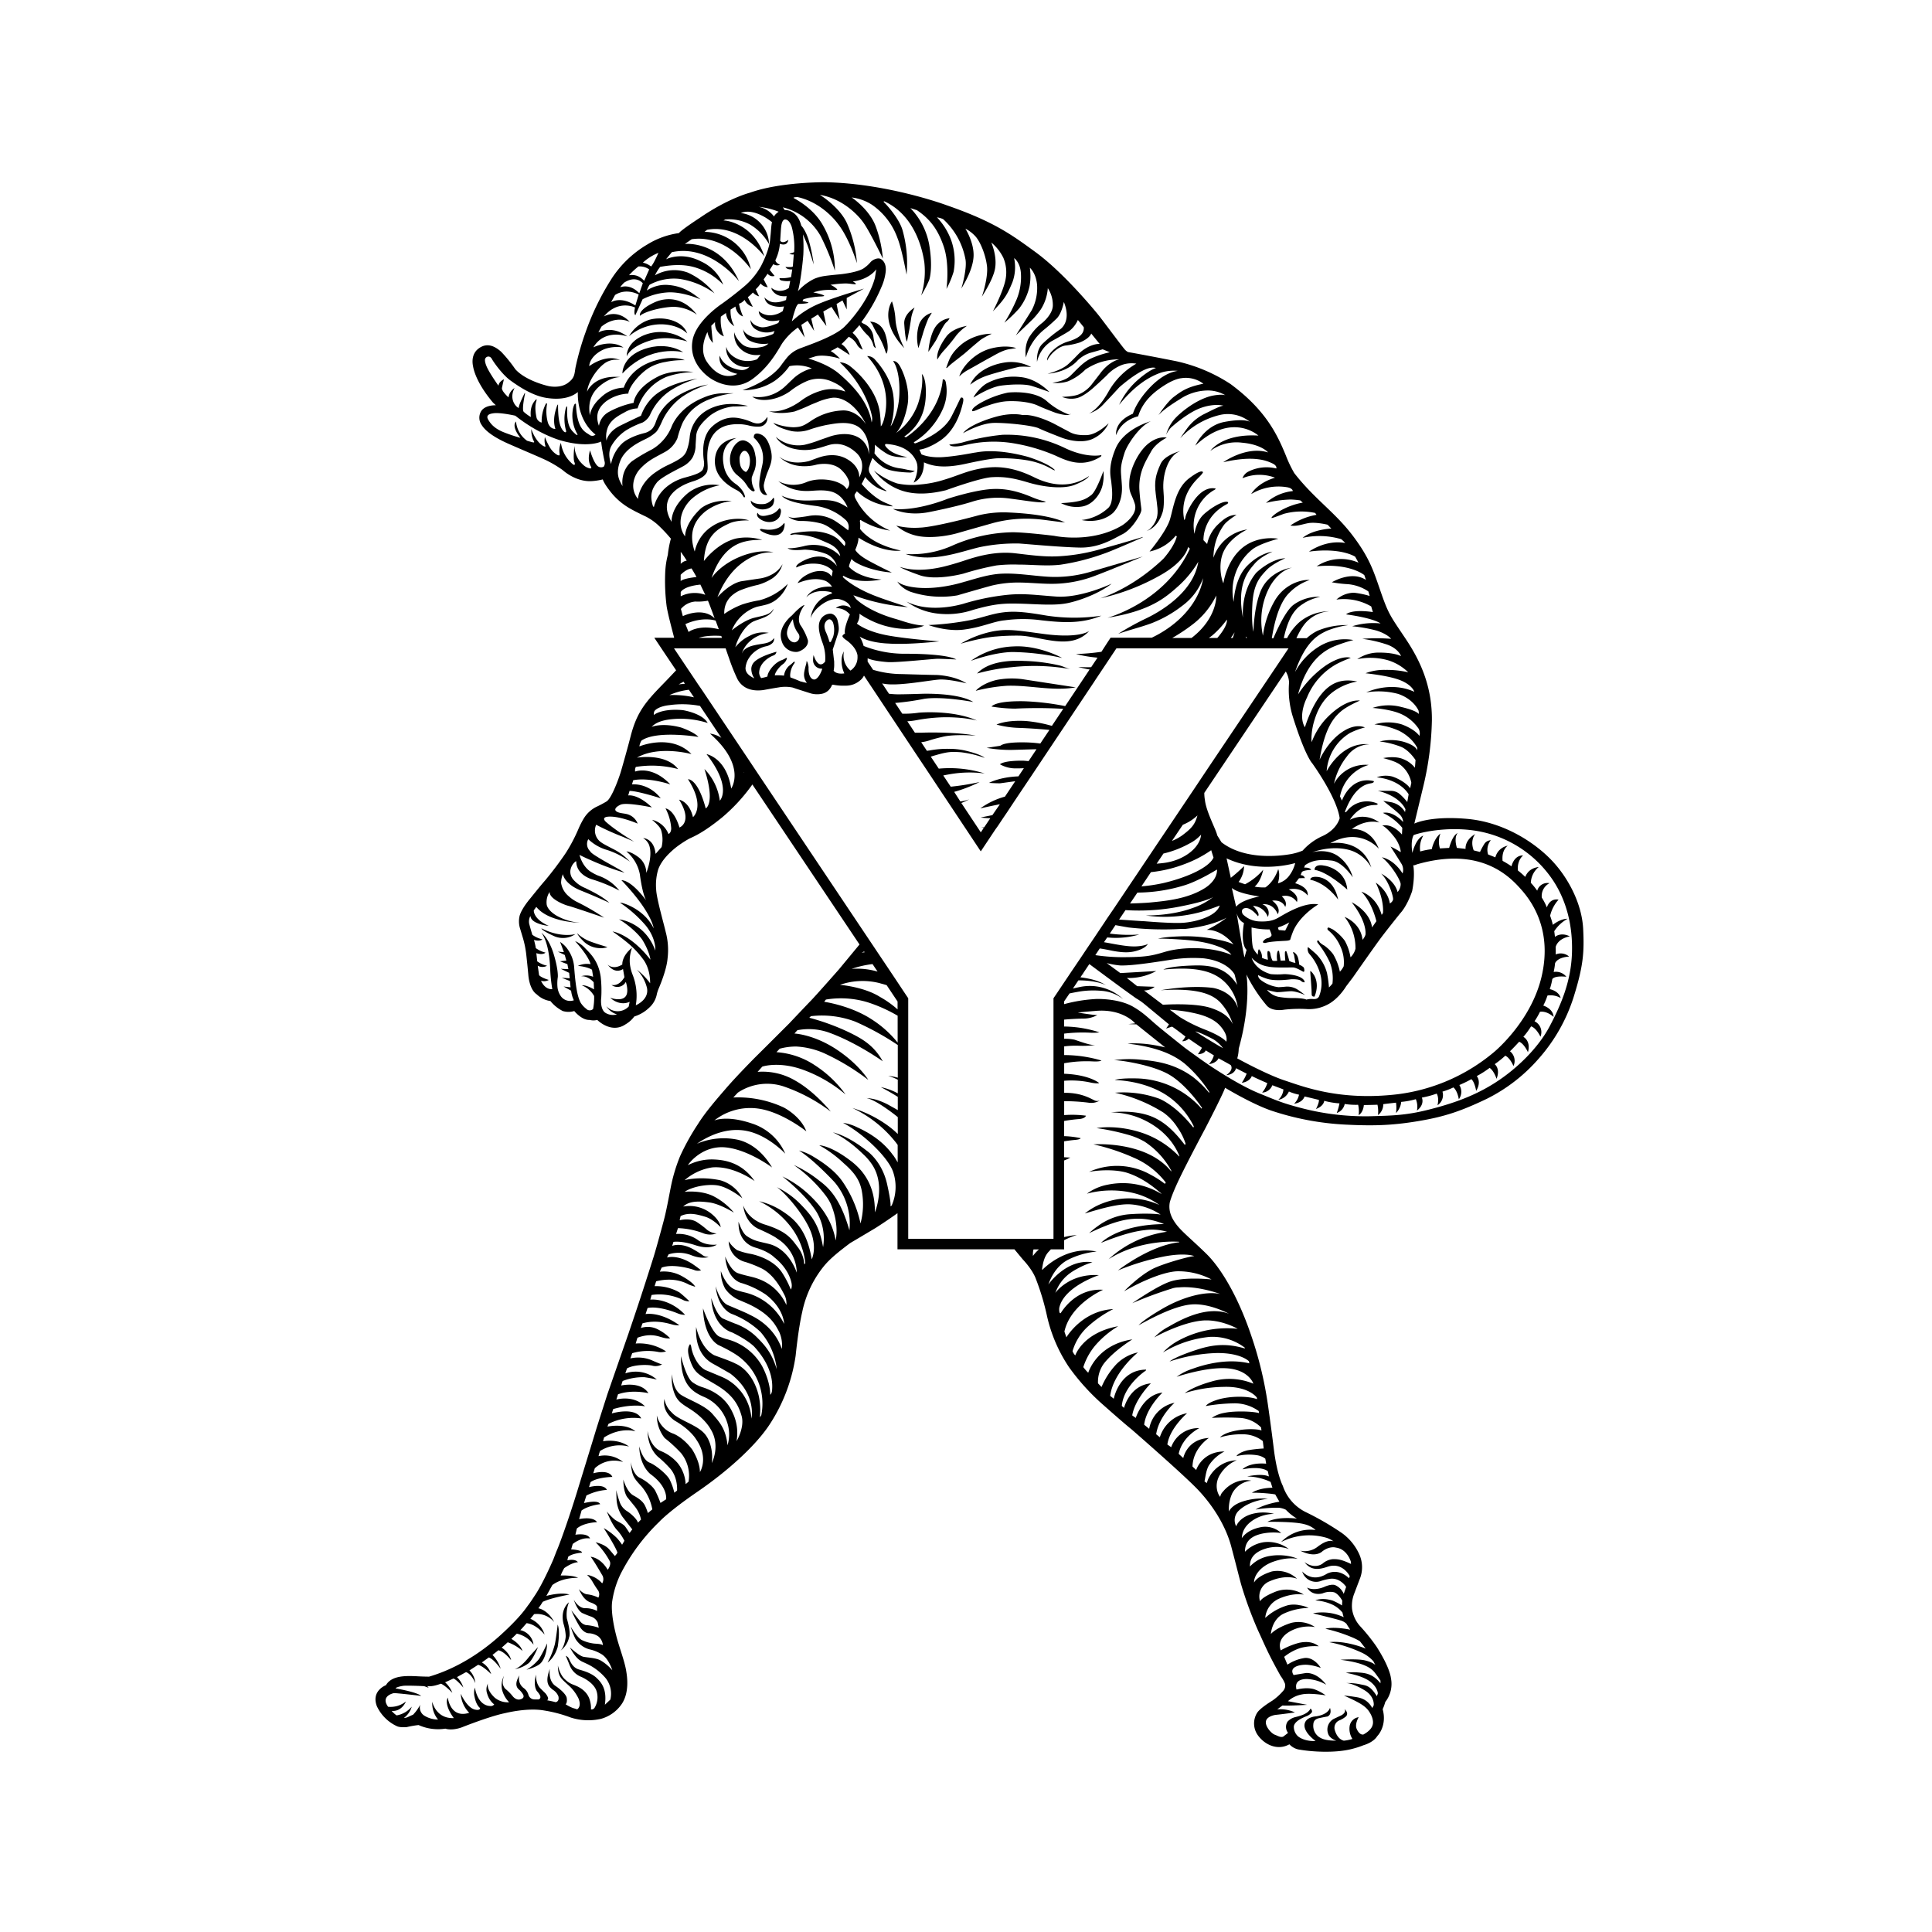<svg id="Layer_3" data-name="Layer 3" xmlns="http://www.w3.org/2000/svg" viewBox="0 0 708.66 708.72"><path d="M236.41,128c-8.36,2.86-8.11,9-8.11,9,10.23-11,22.29-7.81,22.29-7.81S245,125.08,236.41,128Z"/><path d="M234.89,123.58c-5.31,2.8-5,7.07-5,7.07.33-.6,1.62-3.72,9.24-5.94,6.1-1.78,13,.55,13,.55A15.87,15.87,0,0,0,234.89,123.58Z"/><path d="M238.12,117.31a13.25,13.25,0,0,0-7.38,6,18.2,18.2,0,0,1,11.32-4.35c6.82-.11,10,3.36,10,3.36C250.39,117.45,243.1,115.87,238.12,117.31Z"/><path d="M247.23,112.54a15.16,15.16,0,0,1,8.37,2.87c-4.74-6.22-10.88-6.68-15.69-4.43-6.06,2.82-5.17,4.87-5.17,4.87C236.28,114.36,242.66,112.6,247.23,112.54Z"/><path d="M279.27,194s-1.16,0,0,.82,7.54,3.75,8.47-1.7c0,0,.26-1.73-.27-1.1C287.47,192,285.54,195.33,279.27,194Z"/><path d="M277.89,188.07s-1,1.24,1.38,2.61,5.31,1,6.69-1.15c0,0,1.23-2.78-.14-3.09a5.79,5.79,0,0,1-2.92,2.23C281.22,189.06,278.83,190,277.89,188.07Z"/><path d="M280.51,184.85c-1.88.22-4.19,0-5.07-1.27,0,0-.38,1.46,2,2.73s5.62.13,6.19-1.41.31-2.42,0-2.28A5.08,5.08,0,0,1,280.51,184.85Z"/><path d="M270,179.67a5.7,5.7,0,0,1,2.69,2.48c.12.45.62.17.62.17-.5-2.85-3.43-4.79-3.43-4.79a10.25,10.25,0,0,1-4.46-7.1c-1.48-8.06,4.75-9.77,4.75-9.77s-7.09.41-7.89,7.4C261.49,175.24,268.26,178.68,270,179.67Z"/><path d="M279.6,170.66c-1.25,5.67-1.49,8.12-.49,9.73s2.32,1.1,2.32,1.1a5.24,5.24,0,0,1-1.28-3.53,26,26,0,0,1,1.44-4.89c1.08-2.67,2-4.63,1.12-8.14s-2.17-4.78-3.2-5.36-3.18-1.2-3,1C276.52,160.6,281.08,164,279.6,170.66Z"/><path d="M268.92,164.17a8.87,8.87,0,0,0-1,6.13,7.35,7.35,0,0,0,2.43,3.92,25,25,0,0,1,2.45,2.23,22.35,22.35,0,0,1,1.37,1.9c.48.79,1.47,1.8,2.17,1.88,0,0,.72,0,.37-.68a7.39,7.39,0,0,1-.95-4.44s.24-.77,1.06-2.72a10.39,10.39,0,0,0,.24-5.36c-.34-2.26-1.24-4.51-3.75-5.37S268.92,164.17,268.92,164.17Zm4.85,1.4s1.45,1,1.3,3.84c-.12,2.37-.95,3.2-.95,3.2l-.49.54a4.05,4.05,0,0,1-1.11-.74c-.34-.4-1.26-1.11-1.25-4.37C271.27,167.19,272.21,164.65,273.77,165.57Z"/><path d="M198.61,340.52s-.14.7,4.63,2.85a8,8,0,0,0,7.84-.76S205.92,344.19,198.61,340.52Z"/><path d="M211.63,342.26a9.69,9.69,0,0,0,1.93,2.51,8.86,8.86,0,0,0,6.11,3,7.54,7.54,0,0,0,3.16-.37s-5.68-1.68-7.37-2.51A14.66,14.66,0,0,1,211.63,342.26Z"/><path d="M482.61,321.61c-2.15,0-2,1.07-2,1.07,6.19,1.32,10.23,7.3,10.23,7.3C489.38,322.82,484.75,321.61,482.61,321.61Z"/><path d="M485.08,317.4c-3.13-.33-2.89,1.65-2.89,1.65,5,.82,12,7.26,12,7.26C493.67,320,488.22,317.73,485.08,317.4Z"/><path d="M481.12,364.63c-.08,1.15,1.07.9,1.07.9,2.31-5.77-.9-9.08-1.57-9.41v.61C480.62,357.34,481.2,363.47,481.12,364.63Z"/><path d="M197.37,604.11l-.14.16-3.09,3.35s-2.66,3.68-5.32,4.64a11.75,11.75,0,0,0,5-2.15S195.19,609.26,197.37,604.11Z"/><path d="M193.1,612.46s3.86-.94,5.26-2.44c1-1.06,2.23-3.51,2.32-7.22a55.45,55.45,0,0,1-2.94,5.69A16.33,16.33,0,0,1,193.1,612.46Z"/><path d="M203.44,603.42a29,29,0,0,1-2.6,6.39s2.48-1.49,3.72-5.7c0,0,1-5.73,0-8.21C204.56,595.9,203.9,601.72,203.44,603.42Z"/><path d="M208.69,587.73s-3.31,2.39-2,7.84a18.53,18.53,0,0,1,.83,4.54c-.08,1.57-.79,4.34-1.94,5.37a8.36,8.36,0,0,0,3.18-5s.78-1.16-.83-6.78A12,12,0,0,1,208.69,587.73Z"/><path d="M328.45,117.06a24.67,24.67,0,0,0-1.28-6.52s-5.11,6.92,4.51,17.15C331.68,127.69,328.74,122.09,328.45,117.06Z"/><path d="M332.69,125.32l.88-4.57s.52-3.14.72-4.49a15.82,15.82,0,0,1,1.18-3.44s-4.06,2.37-3.79,6S332.17,124.49,332.69,125.32Z"/><path d="M338.58,122.18a54.87,54.87,0,0,1,1.95-5.37l1.27-2.09a7.07,7.07,0,0,0-4.62,4.1,16,16,0,0,0-.31,8.87S338.36,123.06,338.58,122.18Z"/><path d="M343.37,124.74c.58-1,2.56-5.45,3.66-6.44a4.2,4.2,0,0,0,1.27-1.57,7.32,7.32,0,0,0-5.12,3.08c-2,2.86-2.62,8.09-2.65,9.25C340.53,129.06,342.79,125.73,343.37,124.74Z"/><path d="M319.15,118a10.63,10.63,0,0,1,.93,1.24,30.74,30.74,0,0,0,2.18,4,28.52,28.52,0,0,1,2.34,5.14,6.82,6.82,0,0,0,.55,1.38s1.21-1.65-.3-6.83S319.15,118,319.15,118Z"/><path d="M347,123.61c-2.32,3.19-3.58,6.25-3.17,8.28a18,18,0,0,1,2.18-3.08,64.61,64.61,0,0,0,4.87-5.92,17.07,17.07,0,0,1,3.8-3.35C354.49,119.59,349.37,120.26,347,123.61Z"/><path d="M347.11,134.81c-.15.38.41,0,.41,0a21.3,21.3,0,0,1,2-1.79c1.16-.88,4.35-3.41,4.35-3.41s4.87-4.29,6.16-5.2a31,31,0,0,1,3.78-2A18.26,18.26,0,0,0,353.06,126C348.41,129.75,348.07,132.39,347.11,134.81Z"/><path d="M351.85,138.09a14.29,14.29,0,0,1,2.89-2.21c1.45-.77,7.07-4,8.42-4.7s4.4-2.68,7-3.09l2.59-.4s-3.44-1.36-9.25.13S353,134.34,351.85,138.09Z"/><path d="M369.63,132.83c-4.79.47-11.31,2.83-13.77,8.28a21,21,0,0,1,6-3.27c3.55-1.21,10.87-3.06,12-3.3a22.2,22.2,0,0,1,4.38.11A15.63,15.63,0,0,0,369.63,132.83Z"/><path d="M362.11,140.54c-2.31,1.18-5,4.7-5,5.28,0,0,5.87-3.83,10.13-4.38s8.87-.57,11.07.09,6.6,2.25,6.6,2.25-4.51-4.92-10.62-5.47A20.75,20.75,0,0,0,362.11,140.54Z"/><path d="M369.74,144a35.62,35.62,0,0,0-10.27,3.9c-3.82,2.26-2.75,2.93-2.75,2.93.16,0,.6,0,1.87-.58s6.58-2.89,11-3.08,8.73.49,11.06,1.59,6.53,2.65,6.53,2.65,4,1.29,5.17.66-.22,0-.22,0a26,26,0,0,1-8.32-5.07C379,142.93,369.74,144,369.74,144Z"/><path d="M386.66,155.45s-6.91-3.67-11.61-3.21c0,0-3.83-1.08-10.05.71s-10.46,4.1-11.75,5.94c0,0,6.33-3.71,11.45-3.77s14.34,1,16.37,2,8.48,3.47,8.48,3.47,7.19,2.83,12,0a11.64,11.64,0,0,0,5.1-5.34s-4.13,4.18-8,4.35-5.59-.77-6.14-1.05S386.66,155.45,386.66,155.45Z"/><path d="M403.84,167.43l.19-.51s-5.44,1.36-13.9-2.81a49,49,0,0,0-22.38-4.63,80.48,80.48,0,0,0-14.88,2.87,33.87,33.87,0,0,1-4.66.71s.41,1.43,5.71.22a44.76,44.76,0,0,1,16.81-.84,65.84,65.84,0,0,1,16.45,4.69C391.7,169.24,397.29,171.64,403.84,167.43Z"/><path d="M400.27,181.59c-1.86,1.36-3.31,2.6-11.09,2.95a12.2,12.2,0,0,0,7.43,1.3c4.42-.55,7.25-5,7.85-8.07a15.64,15.64,0,0,0,.28-5S402.12,180.23,400.27,181.59Z"/><path d="M406.62,186.2a17,17,0,0,1-9.88,4.54s6.6,1.69,11.47-2.56c0,0,3.66-3.27,3.31-9.91-.32-5.87-.95-6.11.94-12.1,1-3.18,5.7-10.07,9.71-11.68,0,0-9.95,2.68-13,10.1-3,7.23-1.65,10.71-1.53,12.32S408.68,184,406.62,186.2Z"/><path d="M347,179.81s12.36-4.51,16.76-4.77c5-.31,8.66.53,13.34,1.92,5.73,1.71,12.85,2.53,17.05.9,5-2,5.31-3.28,5.31-3.28a.16.16,0,0,1-.13.11,16.94,16.94,0,0,1-7.19,2.84c-3.19.45-7.43.19-12.84-2.48-8.69-4.28-14.78-4.06-19.7-3.17-5.16.94-8.23,2.57-13,4a40.32,40.32,0,0,1-9,1.82,25.85,25.85,0,0,1-8.55-.38,27,27,0,0,1-8.5-4.73,22.69,22.69,0,0,0,6.61,5.75C330.65,180.29,336.28,182.44,347,179.81Z"/><path d="M341,187.79s9.42-1.84,15.33-3.69a31.51,31.51,0,0,1,14.29-1.2c6.22.81,12.11,1.86,13,1.11a29.87,29.87,0,0,1-5.12-1.66c-5.37-2.25-10.21-3.42-15.77-2.88-6.48.62-15.22,3.51-15.22,3.51s-11.07,4.59-20,3.69C327.53,186.67,332.74,189.49,341,187.79Z"/><path d="M351.6,195.44c3.44-1,12.55-3.56,12.68-3.6A46.93,46.93,0,0,1,379,190.33c2.4.11,4.74.47,7.11.77l3.27.42a4.32,4.32,0,0,1,1.35.18c-.09,0-4.49-3-20.7-3.72A39,39,0,0,0,359,189s-15.88,4.35-21.63,4.54a28.07,28.07,0,0,1-8.64-.74,17.54,17.54,0,0,0,8.17,3.85C341.8,197.54,348.13,196.49,351.6,195.44Z"/><path d="M425.74,170.1c-1.95,4.24-2.35,6.6-1.81,11.07s1,6.53.4,8.78-2.61,4.49-3.77,4.81c0,0,4-.84,5.87-6.83,0,0,.83-2.11.33-7.83s1.59-13,6.19-14.67C433,165.43,427.25,166.83,425.74,170.1Z"/><path d="M414.26,176.37c-.29,4.59.73,4.38,2,8.47s-4.53,7.79-4.53,7.79c-11.37,6.91-25.06,3.91-25.06,3.91s-10.57-1.31-15.31-1.31a57.23,57.23,0,0,0-21.62,4.71,36.16,36.16,0,0,1-17.57,3.26c9.74,3.44,20.32-.94,27.17-2.5a64.65,64.65,0,0,1,14.44-1.34c2,.11,15,1.34,22.24,1.49s12.27-3.19,15.68-4.89,6.22-6.63,6.73-8,.07-.92-.47-7.83,2.54-11.34,4.25-14.49,5.75-5.11,5.75-5.11-2.83-.79-6.52,2S414.55,171.77,414.26,176.37Z"/><path d="M388,204.06c-5.23.25-10.44-.52-15.62-1.11-7.24-.84-14,1.12-18.54,2.64s-8,2.32-8,2.32c-10.46,2.42-15.42,0-15.75.07,0,0,1.16.87,7.21,3s16.11-.58,16.11-.58a104.39,104.39,0,0,1,12.1-3,55.06,55.06,0,0,1,8-.31c5.12,0,10.33.63,15.42.05a81.59,81.59,0,0,0,15.82-4c2.91-.94,14.33-6,14.33-6l.15-.19s-8.33,2.54-16.77,4.82A68.48,68.48,0,0,1,388,204.06Z"/><path d="M383.83,211.51c-5.43-.37-10.78-1.31-16.23-1.09-4.74.19-9.09,1.64-13.61,2.93l-.09,0s-8.88,3-17.42,2.21c-5.08-.47-6.81-1.81-7.21-2.17s1.16,2.32,4.67,3.66a35.65,35.65,0,0,0,17.2,1.34s9.35-2.72,12.61-3.59a41.71,41.71,0,0,1,10.43-1.12c4.74.06,9.48.68,14.23.39a44.36,44.36,0,0,0,12.93-2.74c7.31-2.79,17.84-7.21,17.84-7.21l-19.55,5.72A45.34,45.34,0,0,1,383.83,211.51Z"/><path d="M387.28,218.81c-8-.6-11.83-1.21-17.81-.62a86.13,86.13,0,0,0-16.19,3.3c-5.7,1.59-14.24,2.53-20.76-.84A23.85,23.85,0,0,0,344,225.07a30,30,0,0,0,12.91-1.36c7.9-2.26,11.23-2.41,16.72-2.3,6.59.14,13.36.89,18.46-.29,6.35-1.46,12.63-4.55,15.63-7C407.69,214.08,396.51,219.5,387.28,218.81Z"/><path d="M384.06,225.83c-8.57-1.45-13-2-18.9-.73-3.16.71-6.19,1.75-9.36,2.38a104.67,104.67,0,0,1-15.23,1.79s6.62,2.49,13,1.66c6.83-.89,10.91-3.05,15-3.4a49.67,49.67,0,0,1,13.44,0c7.2.79,14.43,1.46,22-1.7A67.82,67.82,0,0,1,384.06,225.83Z"/><path d="M382.83,232.53c-9.5-1.27-12.85-1.93-18.34-1a38.37,38.37,0,0,0-12.15,4.59s7.94-2.34,13.34-2.67a83.15,83.15,0,0,1,8.5-.29c8,.33,18.5,5.52,25.19-1.55a1.54,1.54,0,0,1,.17-.19S396.16,234.32,382.83,232.53Z"/><path d="M389.59,241.33s-8.57-4.75-17.82-4.22a28.7,28.7,0,0,0-15.66,5.29s8.38-3.14,15.24-3.24A89.19,89.19,0,0,1,389.59,241.33Z"/><path d="M358.38,247.05a72.77,72.77,0,0,1,12.79-2.33,75.5,75.5,0,0,1,21.52.73c-1.29-.25-2.62-1-3.93-1.33a65.45,65.45,0,0,0-13.08-1.69C370.06,242.16,362.54,242.64,358.38,247.05Z"/><path d="M365.61,249.39c-4.25,1-6.88,3-7.71,4a63.27,63.27,0,0,1,11.48-1.85c8.35-.27,16.86,2.08,25.18.58l-19.54-3A29.75,29.75,0,0,0,365.61,249.39Z"/><path d="M285.79,167.46l-.17-.15Z"/><path d="M580.71,340.79c-.45-9.38-5.57-19-11.68-25.35s-17.31-13.88-30.94-15.08-19.31,1.74-19.31,1.74l3.31-13.75a112.7,112.7,0,0,0,3.13-24c.13-12.39-4.08-21.72-9.53-29.89s-6.28-8.92-9-16.72-4.05-12.76-10.57-21.35-14-13.37-21.39-22.87a45.59,45.59,0,0,1-3.09-6.48c-3.06-7.39-7.14-16.47-20.27-26.17a59.53,59.53,0,0,0-19.94-8.38c-11-2.19-17.63-3.35-17.63-3.35a3.46,3.46,0,0,1-1.07-.78c-.71-.66-8-10.53-9.79-12.76s-13-15.75-23.16-23.16c-8.75-6.38-15.27-11.19-32.74-17.22,0,0-21.28-7.92-44.31-8.38,0,0-16.43-.17-27.65,3.84,0,0-7.94,2-18.49,9.29,0,0-6.58,4.26-7.56,5.53a29.81,29.81,0,0,0-11.55,4.15,39.4,39.4,0,0,0-13.22,12.69,95,95,0,0,0-9.46,19.5,99.63,99.63,0,0,0-3.71,13c-.43,2.58-.3,3.8-2.85,5.66-2.9,2.11-7.06,1.11-7.06,1.11s-8.21-1.78-12.17-6.19A50.91,50.91,0,0,0,183.8,129c-1.48-1.29-4.18-3.35-7.25-1.79-4.08,2.09-3.21,6.34-3,7.31.15.79,1,5.67,7.27,13.14l1.06,1s-3.58-.2-5.23,1.92a4.59,4.59,0,0,0,0,5.26c.89,1.47,3.15,4,10,7s10.34,4.43,13.52,5.9a42.16,42.16,0,0,1,6.24,3.7s4.89,4.6,11.06,4a22.69,22.69,0,0,0,3.64-.59s.3,1.28,2.63,4.27a24.59,24.59,0,0,0,4.54,4.54c1.16.86,2.46,1.92,8.62,4.82a20.51,20.51,0,0,1,4.47,3.1,53.83,53.83,0,0,1,4.71,5,36.71,36.71,0,0,0-1.12,5.94A30.83,30.83,0,0,0,244,210a73.59,73.59,0,0,0,.53,12.42c.5,3.1,2,8.57,2.75,11.51H240l4,6,4,5.94c-1,1.06-2.51,2.68-4.64,4.87-6.58,6.74-9.79,10.46-12.08,19.46-1,3.94-3.1,11.39-3.67,13.24s-3.14,9.14-5.06,10.49a38.06,38.06,0,0,1-3.56,1.91,11.33,11.33,0,0,0-4.94,4.5,31.94,31.94,0,0,0-2,4,60.54,60.54,0,0,1-4.51,8.52A124.1,124.1,0,0,1,199.9,323c-1.76,2-5.42,6.58-5.42,6.58s-3,3.45-3.85,6.22a8.74,8.74,0,0,0,.05,4.51l1.09,3.62a35.62,35.62,0,0,1,1.32,6.73c.46,4.13.7,6.94.7,6.94s.29,5.28,3.1,7.14a9,9,0,0,0,5,2.44,14,14,0,0,0,4.54,3.67,7.35,7.35,0,0,0,4.21,0s2.76,3.43,5.66,3.26a5.47,5.47,0,0,0,2.78,0s5.11,5.22,10.39,1.6a10.41,10.41,0,0,0,3.19-2.86,13.67,13.67,0,0,0,5.47-3.24,8.86,8.86,0,0,0,2.81-5,13,13,0,0,1,.66-2c1.2-2.81,3-7.64,3.27-11.11a25.42,25.42,0,0,0-.69-9.66c-.83-3.59-3.37-12.32-3.5-15.58a19.89,19.89,0,0,1,.75-7.34c.94-2.6,2.94-5.14,6.28-7.9a38.91,38.91,0,0,1,5.16-3.43c1.82-.82,5.37-2.35,12.1-7.84a64.66,64.66,0,0,0,11-12l39.3,58.69-7.55,9.13s-8.16,9.27-10.16,11.34c-1.86,1.92-8.1,8.51-8.1,8.51s-9.74,9.74-12.77,12.72c0,0-6.42,6.49-10.14,10.79S258.68,408,256,412.32a85.62,85.62,0,0,0-6.57,11.83A61.32,61.32,0,0,0,246,435.69c-1,5.12-1.65,8.76-2.61,12.31,0,0-2.48,9.31-3.67,13.1,0,0-2.33,7.42-4.72,14.71-2.05,6.27-4.21,12.54-4.42,13.19l-7.76,22.32s-3.79,11.79-4.45,14S211.42,548,211.42,548s-1.54,5-3.31,10.16c-1.54,4.55-3.28,9.29-4,10.86L203,571.9s-3.82,9-7,13.59c0,0-1.55,2.4-2.21,3.22s-2.6,4.17-10.24,11.09S166.88,612.22,157.38,615c0,0-2.13,0-4.91-.17-3.81-.15-8.87-.23-10.9,3.3,0,0-5.5,2-3.34,7.7a15.17,15.17,0,0,0,7.34,7.33s1,.58,3.68.33a35.31,35.31,0,0,1,4.29-.74,17.41,17.41,0,0,0,9.83,1.32s2.19.88,6-.47c0,0,10-4,15.73-5.19.48-.09,8.27-2.1,14.49-1a49.11,49.11,0,0,1,9.78,2.59,21.15,21.15,0,0,0,11,.49,13.59,13.59,0,0,0,7.71-5.5c3-4.49,1.81-10.76,1.65-11.84-.55-3.8-2.78-9.38-3.77-13.51,0,0-2.18-8.11-1.35-12.61a34.16,34.16,0,0,1,3.08-9.79,71.77,71.77,0,0,1,14.2-19.11s3.29-3.66,14-11,21.16-16.62,26.42-24.65a62.15,62.15,0,0,0,9.54-25.27s1-10,2.39-15.89a39.3,39.3,0,0,1,7.93-16.85c2.29-2.82,5.62-5.46,9.66-8.5,0,0,6.35-3.75,9.37-5.57,0,0,3.63-2.29,8-5.4v13.24h42.88L375.2,462s3.5,3.6,4.79,7.18a89.67,89.67,0,0,1,4,13.3,55.45,55.45,0,0,0,8.19,19.1,82,82,0,0,0,12.61,13.85c8.19,7.26,10.25,8.85,10.25,8.85s19,16.51,24.35,22.14,10.2,13.11,12.29,21.06c2.3,8.7,3,11.73,3.66,14a143.08,143.08,0,0,0,6.13,16.63c2.1,4.45,3.4,8,8.29,16.68a11.36,11.36,0,0,1,1.57,2.79,2.88,2.88,0,0,1-.6,2.56,21.22,21.22,0,0,1-4.11,3.71s-4.36,2.6-5.51,4.42a7.4,7.4,0,0,0,.36,8.34c2.6,3.51,7.26,5.56,11.48,3.2a6.28,6.28,0,0,0,4,2c2.89.52,12.51,1.55,19.57-.46a30.56,30.56,0,0,0,3.7-1.23s3.5-.93,4.95-3.3c0,0,3.7-3.58,2-9.88a20,20,0,0,0,.95-2.65,10.72,10.72,0,0,0,2.07-8.76s-.24-3.71-5.32-11.6A68.63,68.63,0,0,0,499,596.6a11.86,11.86,0,0,1-3.06-6.4,12.23,12.23,0,0,1,.78-5.63l1.94-5.12a11.6,11.6,0,0,0-.18-9.56,19.42,19.42,0,0,0-6.3-7.59,103.24,103.24,0,0,0-13.23-7.66,16.59,16.59,0,0,1-8.4-9.61s-2.12-3.9-3.3-13.45c-1.07-8.73-2.24-16.74-2.24-16.74a138.75,138.75,0,0,0-6.11-25.1c-4.94-14.6-11.23-24.77-16.36-29.8s-8.74-7.89-10.8-10.49-3.18-5.21-2.69-8.26c0,0,.46-2.4,3.63-9s9.46-18.37,9.46-18.37S448.29,402,449.38,399c0,0,9.34,5.69,16.68,8.29a101.64,101.64,0,0,0,27.29,5.21c9.83.49,16.72.41,26.67-1.24s15.9-3.72,25.27-8.18a61.66,61.66,0,0,0,19.15-14.82,62.53,62.53,0,0,0,12.76-22.5C580.79,354.29,581.12,349.29,580.71,340.79ZM302,82.91c-3.57-6.65-10.51-10-10.87-10.29s1.43-.33,1.43-.33c9.47,2.09,14.86,9.9,14.86,9.9,4.05,5.12,6.91,14.34,6.91,14.34a45,45,0,0,0-3.41-14.06c-2.56-6.36-10.19-11-10.19-11,10.1,1.73,15.72,9.85,15.72,9.85,2.23,2.86,7.38,13.51,7.38,13.51a44.41,44.41,0,0,0-2.67-11.94c-2.37-6.22-8.76-10.46-8.76-10.46a17.76,17.76,0,0,1,7.35,2.62,25.14,25.14,0,0,1,9.47,12.33c1.57,3.88,3.3,13.34,3.3,13.34A44.27,44.27,0,0,0,331,84.26c-1.34-4.35-6-9.39-6.6-9.91s0-.5,0-.5c10.56,4.93,13.73,16.27,14.64,22.33a29.88,29.88,0,0,1-1.16,12.22,43.73,43.73,0,0,0,2.92-5.62c.27-.69,1.43-5,0-13.21a25.9,25.9,0,0,0-6.88-13.24l2.42.77c4.54,3.09,7.6,6.75,9.83,13.35s1,15.52,1,15.52a35.58,35.58,0,0,0,2.62-6.3,22.39,22.39,0,0,0-.88-11.5,24.39,24.39,0,0,0-5.23-8.45,8.65,8.65,0,0,1,2.26.66,26.43,26.43,0,0,1,8.14,14.47c.83,3.5-1.46,11-1.46,11,.89-1.54,4.27-6.88,4.49-11.87s-3-10.1-3-10.1a12.92,12.92,0,0,1,3.44,2.56c1.95,1.93,4,7,4.48,11.18.45,3.81-1.44,10-1.89,11.21.91-1.43,3.88-6.11,4.73-9.75,1.13-4.82-1.27-10.14-1.27-10.14a17.28,17.28,0,0,1,4.43,5.62,13.69,13.69,0,0,1,.75,8.23c-.91,4.36-4.58,11.4-4.58,11.4,4.41-4.57,5.26-6.16,7.1-10.51a16,16,0,0,0,.68-9s2.12,1.36,2.47,5.3a21.56,21.56,0,0,1-1.56,9.87,60.78,60.78,0,0,1-4.48,8.53,52.11,52.11,0,0,0,5.43-5.25,20.43,20.43,0,0,0,3.79-8.11,20.66,20.66,0,0,0,.11-6.81s2.21,1.75,2.66,6.23a17.6,17.6,0,0,1-1.94,9.31c-.41.7-5.86,9.29-5.86,9.29s5-4.75,6.33-6.07a32,32,0,0,0,2.83-3.47,16.69,16.69,0,0,0,2.58-7.8,11.14,11.14,0,0,1,1.84,6.17c.08,3.41-3.84,6.53-3.84,6.53a20.11,20.11,0,0,0-4.5,4.79c-2.37,3.34-1.55,7.94-1.55,7.94a20.09,20.09,0,0,1,6.5-10.07,64.67,64.67,0,0,0,4.88-4.31c1.83-1.9,2.55-6,2.55-6,3.08,7.66-1.63,10.24-1.63,10.24a54.28,54.28,0,0,0-6.39,5.3c-2.21,2.33-1.82,6.44-1.82,6.44a11.9,11.9,0,0,1,5.18-7.49s4.75-2.58,6.69-3.86a10.43,10.43,0,0,0,3.11-4c.27.27,2.17,2.65,2.17,2.65.33,3.71-4.87,4.94-6.27,5.41a13.92,13.92,0,0,0-5.87,3.92c-1.71,2.12-1.25,2.87-1.25,2.87,1-2.32,4.17-5.23,6.79-5.5a26.62,26.62,0,0,0,5.14-1.11c3.75-1.55,4.19-3.28,4.19-3.28l3.09,3.8c-3,0-5.86,2-7,3s-2.07,2.21-4.59,4.48-7.51,3.47-7.51,3.47c6.94-.58,10.24-4,11-4.85a12,12,0,0,1,4.5-2.77c1.55-.41,4.71-1.34,4.71-1.34l2.62,1.07a35.48,35.48,0,0,0-6.89,2.29c-3,1.35-5.58,4.48-7.7,6.46s-6.51,2.42-6.51,2.42a13.09,13.09,0,0,0,5.76-.5,19.88,19.88,0,0,0,6.4-4.33,22.8,22.8,0,0,1,5.08-2.54,23.25,23.25,0,0,1,7.31-1.2c-4.09,1-6.92,5.1-6.92,5.1s-1.11,1.47-2.89,3.74a11.88,11.88,0,0,1-5,4c-1.82.83-6.19.93-6.19.93a8.91,8.91,0,0,0,5.53.44c2.67-.68,6.13-3.9,6.13-3.9s2.46-2.19,4.75-4.4a14.61,14.61,0,0,1,5.78-3.92,10.72,10.72,0,0,1,5.1-.4,27.23,27.23,0,0,0-10.22,10.26,37.1,37.1,0,0,1-2.17,3.41c-2.24,3-4,4.16-5,4.62,3.73-1.24,5-3.11,6.4-4.54s4.79-5.14,4.79-5.14c5.25-4.52,8.8-6.4,10.67-6.91S424,135,424,135s-2.18.44-6.81,4.5a27.69,27.69,0,0,0-6.69,9c4.88-6,9.75-9.82,15.12-11.74a15.69,15.69,0,0,1,6.39-.72c-2.37.31-6.4,1.77-11.06,7-4.45,5-5.39,8.71-5.39,8.71-7.1,3-6.15,7.85-6.15,7.85,2.06-5.74,8.05-6.88,8.05-6.88,1.76-5.63,5.82-8.91,9.54-11.31,3.9-2.52,6.17-2.66,6.17-2.66a10.72,10.72,0,0,1,8.24,2c-6.07,1.18-8.2,2.85-10.76,4.75s-5.74,6.81-5.74,6.81,1.37-1.9,7.83-5.86a18.68,18.68,0,0,1,10.07-3.22,12.65,12.65,0,0,1,6.63,1.73c-1.67-.48-4.86.21-4.86.21-5.68,1.28-11.51,6-13.83,8.61a15,15,0,0,0-3,5.65,10.33,10.33,0,0,1,1.78-2.6s5.92-5.43,11-7.22,8.26-.79,8.26-.79c-1.18,0-4.65,1.86-7.39,3.2a17.72,17.72,0,0,0-6.05,5.24c-1.18,1.59-2.44,3.49-2.44,3.49a29,29,0,0,1,14.29-8.48,12.92,12.92,0,0,1,11.29,2.48s-1.82-1.39-9.31,0-10.73,8.71-10.73,8.71c13.43-12.62,23.14-3.68,23.14-3.68-13.36-.82-17.63,5.6-17.63,5.6a16.21,16.21,0,0,1,11.62-3c7.22.64,9.56,3.58,9.56,3.58-7.89-2.54-16.46,3.59-16.46,3.59,11.48-2.67,16.11-.46,18,.41s1.47,1.88,1.47,1.88A14.83,14.83,0,0,0,457.87,173a4.43,4.43,0,0,0-2.13,2.42,16.09,16.09,0,0,1,11.93-.2c-6.66,2-8.73,6-8.73,6a19.46,19.46,0,0,1,13.17-2.5c2.11.37,2.09,1.41,2.09,1.41a17.39,17.39,0,0,0-9.83,4.33,43.52,43.52,0,0,1,9-1.24,31.47,31.47,0,0,1,3.57.32l.93.82c-6.51,1.1-11.72,5-11.46,5.63.09.21,4.21-1.43,4.52-1.52a24.48,24.48,0,0,1,11.48-.32l.48.69a24.17,24.17,0,0,0-9.58,3.92c2.25.42,4.36-.47,6.53-.86,2.85-.51,7.14.57,7.14.57l1.35,1.41s-6.65.23-10.52,3.4a28.62,28.62,0,0,1,14.16.49,18.88,18.88,0,0,1,1.47,1.4c-7.31-1.3-13.29,3.17-13.29,3.17,11.79-1.6,16.93,1.86,16.93,1.86l1.21,2.19a16.11,16.11,0,0,0-15.35,1.33c12.35-1.19,17.49,3.23,17.49,3.23l.6,1.77c-5.32-3.54-12.51.86-12.51.86a45.33,45.33,0,0,0,5.79.69,15.8,15.8,0,0,1,7.6,2.66l.49,1.67a31.39,31.39,0,0,0-5.79-1.19,10,10,0,0,0-6.42,2.52,20,20,0,0,1,12.77,2.51l.61,2.07c-8.05-1.16-9.83.84-9.83.84,10.53,1.47,12.64,3.33,12.64,3.33A26.13,26.13,0,0,0,496,229.71a54.22,54.22,0,0,1,9,1.61c4.07,1.33,5.26,3,5.26,3a68.1,68.1,0,0,0-10.57,0,48.08,48.08,0,0,1,9.21,2.15c4.15,1.53,5,4.19,5,4.19s-2.27-1.26-7.68-1.28a13.85,13.85,0,0,0-8.38,2.41,23.85,23.85,0,0,1,11.23.38,18.33,18.33,0,0,1,7.47,4.43,34.93,34.93,0,0,0-8.42-.88,18.86,18.86,0,0,0-7.24,1.23c6.09.69,10.68,1.6,13.44,2.85,3.87,1.77,4.45,3.95,4.45,3.95-8.91-4.07-17.62.22-17.62.22a27.85,27.85,0,0,1,11.7.56c5.56,1.88,7.33,5.82,7.45,6.07a3.36,3.36,0,0,1,.08,1.32s-.37-1.17-6.33-2.58a18.32,18.32,0,0,0-10.59.33c3.6.3,8,1,10.92,2.44a15.35,15.35,0,0,1,6,5.22,3.61,3.61,0,0,1,.27,2.6c-1.94-2.66-6.45-4.21-6.45-4.21a17.28,17.28,0,0,0-10.05,0,28.27,28.27,0,0,1,9.14,2.39c5,2.6,6.57,6.24,6.57,6.24v.95s-.17-1.68-4.75-3.14a17.37,17.37,0,0,0-9.06-.19,31.71,31.71,0,0,1,7.78,1.94c3.06,1.22,5.39,4.88,5.39,4.88L519,281.6a10.35,10.35,0,0,0-4.36-3.17c-3.07-1.3-7.28-.36-7.28-.36,2.7.73,5.12,1.46,6.62,2.73a10.9,10.9,0,0,1,3.7,6.34l-.44,2c-1-1.55-3.9-3.45-6.58-4.32a9.76,9.76,0,0,0-5.68.29c9.06,1,11.71,6.26,11.71,6.26l-.5,2.83a19.35,19.35,0,0,0-3-3.12,5.12,5.12,0,0,0-3.08-1c-.58,0-2.08,0-2.77,0s-1.94,0-1.94,0c8.47,2.06,10.12,6.79,10.12,6.79l-.15,1a7.55,7.55,0,0,0-5.42-3.67c-.79-.15-2.5-.42-2.56-.42s5.47,4.17,6.4,5.41a4,4,0,0,1,.88,2.31c-4.19-4.39-7.41-3.32-7.41-3.32a20.31,20.31,0,0,1,7.1,5.47l-.12,2.46c-4-4.5-7.27-3.24-7.27-3.24.58,0,2.34,1.44,4.5,4.19s2.52,5.84,2.21,5.45a29,29,0,0,0-3.63-2s3.22,5,4.13,6.53a4.41,4.41,0,0,1,.29,3.34c-3.45-5.39-7.58-5.92-7.58-5.92,3.39,2.7,6.69,8.17,6.87,9.74a4.31,4.31,0,0,1-1.13,3c-1.07-4.27-6-6.75-6-6.75,2.89,2.85,4.4,8.36,4.36,9.33s-1.18,1.61-1.18,1.61c-.78-4.91-5.18-7.63-5.18-7.63,3.16,6.52,2.66,10.81,2.66,11s-.49.82-.49.82c-2-7-7.45-8.5-7.45-8.5,4,4,5.51,10.82,5.51,10.82l-1.59,2.27c-.77-6-7.47-9.23-7.47-9.23,5.44,7,5.14,11.15,5.06,11.89a5,5,0,0,1-1.08,1.88c-.7-6.3-6.59-8.38-6.59-8.38a18.22,18.22,0,0,1,4,11.66,6.5,6.5,0,0,1-1.82,3.14,18.82,18.82,0,0,0-2.1-6.07,17.09,17.09,0,0,0-4.4-4.15s-.79-.39-1.26-.6-.52,0-.52,0c-.57.52.33,1.11.33,1.11a15.31,15.31,0,0,1,4.15,5.56,13.67,13.67,0,0,1,1.3,7.44,7.81,7.81,0,0,1-1.4,2A21,21,0,0,0,489,350a14.92,14.92,0,0,0-3.28-3.18,6.78,6.78,0,0,1-1.64-1.17s-.49-1-.82-.64.14.92.14.92a34.78,34.78,0,0,1,4.42,7.15,16.42,16.42,0,0,1,.93,7.7,15.7,15.7,0,0,1-1.28,1.42,44.38,44.38,0,0,0-.72-5.26,15.26,15.26,0,0,0-4-7c-.45-.43-2.68-2.35-2.93-2.5s-.39,1.69.6,2.64a18.58,18.58,0,0,1,3.8,7,12.81,12.81,0,0,1-.41,8.44c-.58.95-1.37,1-2.46.91a6.91,6.91,0,0,0-2.15.23c-1.3-.6-4.72-.58-4.72-.58a28.32,28.32,0,0,1-5-.35,7.39,7.39,0,0,1-4.75-2.64,27.81,27.81,0,0,0,3.51.82c1.06.09,3.12-.24,5.14-.33s5.35,1.41,5.35,1.41-1.84-1.43-3-2.15a7.1,7.1,0,0,0-4.36-.91c-1,.11-2.41.17-2.41.17a13.28,13.28,0,0,1-6.59-2.71c-1.07-.88-.87-1.71-.87-1.71a20,20,0,0,0,3.45,1.4c3,.89,8,.19,8.53.13s3-.08,3.67.53a1.82,1.82,0,0,0,1.2.58c.49-.08-.11-.84-.11-.84-1.52-2.07-6.95-2.19-7.24-2.17a26.65,26.65,0,0,1-4.89,0c-5.94-1.69-7-6-7-6a10,10,0,0,0,5.87,3.2c2.31.56,7.95.33,9.16.34s3,1.11,3.77,1.53.55-1.08.28-1.53a4.9,4.9,0,0,0-1.63-1,14,14,0,0,0-.47-2.61,3.56,3.56,0,0,0-1.37-1.9c-.55-.27-.44.19-.33.36a2.08,2.08,0,0,1,.33.93c.08.53.44,2.56.44,2.56a6.55,6.55,0,0,1-2.26-.72,31.29,31.29,0,0,0-1-3.4c-.27-.55-.58.11-.58.11a19.22,19.22,0,0,0,.14,3.11,15,15,0,0,1-1.73.05l-.55-3.41s-.36-.72-.69.47a8.37,8.37,0,0,0,0,3,5.16,5.16,0,0,1-1.71,0,7.68,7.68,0,0,1-.77-2.37c-.22-1.4-.93-1.18-.93-1.18-.44.24,0,3.16,0,3.16a6.4,6.4,0,0,1-2.2-.71,4.09,4.09,0,0,0-1.07-3.11c-.42.08-.44,2-.44,2a9.25,9.25,0,0,1-1.71-2.4c-.6-1.68-.58-7.59-.58-7.59a27.1,27.1,0,0,0,6.61.71s.5,1.18.7,1.9-1.13,1.23-1.13,1.23a2.89,2.89,0,0,0-1.75,1c-.88,1,.72.83.72.83,1.8-.62,7-.72,7.93-.83s1.09-.36,1.09-.36a30.82,30.82,0,0,1,1.18-3.34c2.63-5.86,9.12-9.6,9.12-9.6-5.39-1.1-13.45,4.24-14.89,5s-3.14,1.39-6.69,1.24a9.1,9.1,0,0,1-6-2.53c-.41-.41-1-2.13.83-2.37,2.12-.27,4.63,3,4.63,3,1-1.13-1.86-3.81-1.86-3.81a6.07,6.07,0,0,1,5.46,4.07,3.37,3.37,0,0,0-2-4.65c4.32-.47,5.66,3.67,5.66,3.67,1.39-2.68-2.06-5-2.06-5,3.92-.42,4.79,2.31,4.79,2.31,1-2.11-1.29-3.91-1.29-3.91a5,5,0,0,1,5.57,2.11c1-2.78-3-4.64-3-4.64,4.84-1,6.95,2.26,6.95,2.26.47-3.25-4.58-4.52-4.58-4.52l1.39-1.81a16.73,16.73,0,0,1,2.16-.05,1.47,1.47,0,0,0-1.49-1.08c-.16,0,.41-1.18.41-1.18.57-.67,3.4-.78,3.4-.78-.46-1-2.58-.82-2.58-.82l.31-.88c2.89-2,5.88-2.16,9.84-1.7s7.68,6.13,7.68,6.13a14.2,14.2,0,0,0-5.36-7.76c-4.27-3-9.58-1.41-9.58-1.41,6.48-2.25,11.93-1.62,15-.41a13.57,13.57,0,0,1,6.75,6c-3.48-11.06-15.09-8.91-15.09-8.91,11.12-6.13,17.82,2,17.82,2-3.09-8-9.89-7.22-9.89-7.22,5.61-4,10.1-2.37,10.1-2.37a10.06,10.06,0,0,0-10.82-1c3.66-5.61,8.55-5.41,9.48-5.46s.72-.46.72-.46a9.33,9.33,0,0,0-11.28,2.73c-.78.88-.67.1-.67.1,3.76-9.89,8.5-10.09,9.68-10.35s.83-.77.83-.77c-8.56-2-11.65,7.16-11.65,7.16l-.72-1.55a15,15,0,0,1,10.51-11.54,13,13,0,0,0-12.71,6.9,24.24,24.24,0,0,1,4.73-10,10.42,10.42,0,0,1,8.23-4.47c-10.18-1.1-15.65,9.88-15.65,9.88a17.78,17.78,0,0,1,8.5-14,26,26,0,0,1,5.54-2.06c-3.52-1.47-7.4,1.08-7.4,1.08-6.18,3.55-9.24,10.8-9.24,10.8,2-12.13,5.4-15.61,7.72-17.67s7.1-4.07,7.1-4.07c-4.54-.41-9.57,3.5-12.86,7.1a26.46,26.46,0,0,0-4.87,8.17,14.15,14.15,0,0,1,0-2.78,24.06,24.06,0,0,1,1.14-5.64c2.2-7.05,6.17-9.87,8.67-11.33a21.08,21.08,0,0,1,6.91-2.51c-5.67-1.18-9.74.39-13.27,4.8-3.75,4.7-5.92,12-5.92,12-2.67-4.46.75-10.89.75-10.89a24.55,24.55,0,0,1,11.07-12.42,44.5,44.5,0,0,1,5-2.16s-2.83-1.34-9.07,2.73a38.16,38.16,0,0,0-10.25,10.66c3.45-13.24,10.66-16.59,13.76-17.82a60.42,60.42,0,0,1,6.54-2.12,18,18,0,0,0-12.16,2.12,24.78,24.78,0,0,0-9.27,9.63c4-11.53,8.65-13.65,11.59-15.09a32,32,0,0,1,7.93-2.12,26.87,26.87,0,0,0-11.23,2.06,16.34,16.34,0,0,0-4,2.73h-3.78c1.44-3.18,3-5.5,4.54-6.74a12.87,12.87,0,0,1,7.57-3.15,17.47,17.47,0,0,0-11,4,20.6,20.6,0,0,0-4.53,5.87H470.9c2.21-10.35,6-11.8,7.7-13a18.86,18.86,0,0,1,5.67-2.16,15.55,15.55,0,0,0-9.89,3c-2.75,2.13-5.82,8.74-7.3,12.21h-.58c1.61-10.14,4.29-14.64,6.49-16.74a18.66,18.66,0,0,1,7.41-4.63c-2.78-.26-9.06,1.29-12.72,7.41a34.22,34.22,0,0,0-4.43,13A26.14,26.14,0,0,1,466,214.76c3.73-6.13,8-6.54,8-6.54-2.68.2-9.08,2.42-11.61,8.64s-2.61,14.85-2.61,14.85-.83-2.47-.41-10.05,2.83-10,5.1-12.46,7-4.43,7-4.43c-5.51.2-10.71,5.35-10.71,5.35-5.82,7-4.84,16.49-4.84,16.49-2.45-12.51,2.06-17.21,4.27-19.83s6.54-4.43,6.54-4.43-4.53.41-9.27,5.2-4.94,13.24-4.94,13.24a19.57,19.57,0,0,1,6.64-19.11c2.68-2.27,9.74-4.07,9.74-4.07-1.29-.21-8.39-1.12-13.86,3.91-5.3,4.87-6.29,12.42-6.29,12.42-.67-1.19-2.26-7.42.42-12.32s8.34-7.41,8.34-7.41a15.4,15.4,0,0,0-12.41,10.35,20.34,20.34,0,0,1,3.81-11.95c1.18-1.65,4.64-3.76,4.64-3.76-2.68.05-4.49,1.24-7.27,4a14,14,0,0,0-3.5,6.69l-1.34-1.39s-.5-8.4,8.5-13.19c1-.53.31-.87.31-.87-1.55-.41-5.51,1.75-8.55,4.43s-3.56,7.31-3.56,7.31a15.06,15.06,0,0,1,7.27-16.12c.56-.26.46-.52.46-.52-6.34-1.28-10.77,9-11,10.31s-.47,1.23-.47,1.23c-1.9-8.81,4.07-14.37,5.41-15.71s1.44-1.75,1.44-1.75-.05-1.6-5,2.11-5.77,10.51-7.06,15-7.53,11.92-7.53,11.92a16.84,16.84,0,0,0,9.59-5.79l.41.21c-.93,3.86-4.94,8.24-4.94,8.24-11.82,11.31-23.28,14.54-23.28,14.54a79.76,79.76,0,0,0,21.73-8.25c9.92-5.44,10.61-10.61,10.61-10.61l.67.61c-9.09,19.75-30.25,25.36-30.25,25.36,15.62-2.54,21.08-7.22,25.93-11.55a38.73,38.73,0,0,0,7.41-9c-1.9,11.84-15.18,18.93-19.62,21a99.57,99.57,0,0,0-9.78,5.44c4.07-1.45,8.3-2.42,12.35-3.94a44.77,44.77,0,0,0,11.28-6.44,21.81,21.81,0,0,0,7.53-10.05c-.57,4.33-4.13,13.71-16.44,20.61-.78.43-1.58.84-2.39,1.23h-15.1l-1.15,1.73L404,239.08a83.81,83.81,0,0,1-9.34.82,47.85,47.85,0,0,0,7.91,1.33l-2.33,3.49a45.94,45.94,0,0,1-4.74-.09,36.07,36.07,0,0,0,4.17.94L390.71,259a93.8,93.8,0,0,0-15.28-1.79c-8-.1-10.87,1-11.75,1.95a56.14,56.14,0,0,0,8.64.77A165.49,165.49,0,0,1,390,260l-4.17,6.25a50.12,50.12,0,0,0-9.63-1.79c-7.4-.41-10.68,1.32-10.68,1.32A35.74,35.74,0,0,0,374,267c2.8.1,6.87.35,10.93.73l-3.35,5a47.67,47.67,0,0,0-5.3-.42c-7.1-.14-8.69.77-9.38,1.24l-5,.77a49.88,49.88,0,0,0,9.24.75c2.22-.05,5.59-.17,9.05-.25l-2.91,4.37c-.59-.06-1.2-.12-1.81-.16,0,0-6.78-.22-8.7,1.31a11.64,11.64,0,0,0,6.22,1.5c.66,0,1.55,0,2.57-.07l-2,3c-7,.27-10.78,2.39-10.78,2.39s2.11.16,4,.16c.12,0,3.71-.52,5.6-.76l-3.76,5.64a28.39,28.39,0,0,0-9.05,4.32s3.46-.79,7.19-1.52L364,299c-2.51.48-4.3.87-4.3.87a34.61,34.61,0,0,0,3.54.26L361,303.46l-1.08.09.92.13-1.08,1.62-7.14-10.76a30.89,30.89,0,0,0,2.9-1.33,15.65,15.65,0,0,1-3.27.77L350,290.46a52.55,52.55,0,0,0,9.32-3.61,90.23,90.23,0,0,1-10.59,1.71l-2.74-4.12c.89-.18,1.79-.35,2.68-.5a42.19,42.19,0,0,1,12.53-.22,43.15,43.15,0,0,0-16.86-1.78l-2.93-4.4c.56-.17,1.09-.34,1.59-.48,4.64-1.35,5.91-1.38,9.51-1.13a38.9,38.9,0,0,1,8.63,2.06s-.89-1.2-7.2-2.7a27.14,27.14,0,0,0-6.08-.62,35,35,0,0,0-7.07.63c-.21,0-.49.07-.79.11l-2.1-3.16a16,16,0,0,0,2.93-.64c2.08-.7,4.76-1.3,4.76-1.3,4.24-1.13,12.33-.46,12.33-.46-4.95-1.08-15-1.31-19.82-1.09-.87,0-1.71,0-2.51,0l-2.78-4.19a25.3,25.3,0,0,0,3.26-.39,62.58,62.58,0,0,1,9.52-1.07,58.35,58.35,0,0,1,7.58.29,47.47,47.47,0,0,1,5.14.87c-9.06-4-21.29-2.86-21.29-2.86a35.07,35.07,0,0,1-6.06.37l-2.62-3.94A94.12,94.12,0,0,0,339,256.33c6.69-1,18,1.16,18,1.16-5.76-3.55-19.11-3-19.11-3s-5.56.19-8.58.19c-.85,0-2-.08-3.23-.21l-2.51-3.79c.45.09.92.17,1.42.23,5.23.69,16.1-1.43,19.59-1.65s9.94,1.4,9.94,1.4c-4.57-2.94-11-3.08-11-3.08s-2.23,0-12.69-.33a36.67,36.67,0,0,1-10.58-1.57l-2-3c0-.39,0-.8,0-1.24l0,0c1.29.69,4.22,1.18,7.29,1.41,3.3.25,16.9-1.21,18.35-1.21s6.89.25,6.89.25c-2.56-1.43-10.19-2.12-18.86-2.09a40.54,40.54,0,0,1-15.14-2.87,14.22,14.22,0,0,0-1.45-3.44c3.79,2.42,10.54,2.56,10.54,2.56,7.07.53,18.7-.8,18.7-.8-.94-.05-12.29-.94-19-2.18-8-1.49-11.26-4.33-11.26-4.33a5.57,5.57,0,0,0,.94-3.61,31.94,31.94,0,0,0,9.08,4.34c9.61,2.73,14.65,0,14.65,0-4.34-.24-7.57-1.62-10.66-2.5-10.11-2.87-14.36-7.29-14.36-7.29l-.94-1.35a75.3,75.3,0,0,0,20,4.37c-6.37-2.11-11-3.57-14.79-5.29-6.58-3-9.15-5.83-9.15-5.83l.3-.38c5.39,3.27,13.92,1.35,13.92,1.35-8.14-.55-11.66-4.3-11.86-4.65s.94-2.92.94-2.92c.52,1.21,4.52,2.77,4.7,2.83A34.89,34.89,0,0,0,327.13,210s-4.27-2-8.51-4.33-4.9-4-4.9-4c1.33-3,1.16-4.46,1.16-4.46,9.5,5.94,15.58,4.73,15.58,4.73-11.29-2.34-15-7.95-15-7.95a9.54,9.54,0,0,0,0-2.4c-.19-1.15.36-.77.36-.77a28.37,28.37,0,0,0,10.7,3.8A25.15,25.15,0,0,1,313.86,183c-.74-1.32-.22-1.87-.22-1.87l.66-.91a20.8,20.8,0,0,0,13.1,5.51c.53,0-2.67-1.32-2.67-1.32-4.57-1.9-8.69-6.91-8.69-6.91a25.58,25.58,0,0,0,1.29-2.53c3.33,4,6,4.59,7.06,5s.7,0,.7,0a18,18,0,0,1-6.19-6.69,3.05,3.05,0,0,1,0-2.25,22.87,22.87,0,0,1,1.15-3.08,18.18,18.18,0,0,0,4,3.52c2.65,1.73,9.28,1.86,9.91,1.86a4.2,4.2,0,0,0,1.62-.58s-.13,0-2.34-.37c-.79-.12-1.89-.45-3.29-.61a13.65,13.65,0,0,1-9.2-5.51c.11-.39.19-3.14.19-3.14a25.22,25.22,0,0,0,4.6,3.44c2.82,1.54,7.22,1.1,7.22,1.1-4.91-.88-6.81-2.61-7.72-3.69s0-1.12,0-1.12c6.77.44,9.86,3.53,11.07,6.44,1.34,3.23-1,7.73-1,7.73,4.17-1.86,3.78-7.43,3.78-7.43,2.69,1.16,6.63,2.45,15.36.52s11.42-2,11.42-2a58,58,0,0,1,11.06.72,27,27,0,0,1,9.11,3.25c.8.49,1.16.41,1.16.41-2.4-2.62-10-4.93-10-4.93-12.14-3.27-18.09-1.7-19.21-1.57s-6.21,1.25-11.62,1.66-8.18-1-8.18-1l-.76-1.71c3.71-.49,7.79-3.44,7.79-3.44,6-4.13,7.7-11.8,8.14-13.57s.06-2.09-.44-2.12-.36.39-3.74,7-13.4,9.85-13.4,9.85l-.42-.41a27.42,27.42,0,0,0,10.68-12.25,16.08,16.08,0,0,0,1.13-9.47c-.22-1.73-1.16-1.35-1.16-1.35-1.18,13.63-13.51,21.22-13.51,21.22l-.63-.25c7.59-5.23,8.06-12.74,7.92-17.36s-1.46-5.62-1.46-5.62.86,3.8-1.34,10.76a22.6,22.6,0,0,1-8.12,10.9c.77-.77,2.8-3.35,4.13-9.77s-1.77-13.37-2.95-15.16-2.28-1.43-2.28-1.43c.9,1,2.61,4.92,2.31,12.24s-3.35,12.23-3.17,11.54a26.2,26.2,0,0,0,.87-11.84c-1.05-6-5-10.74-6.51-12.38a3.66,3.66,0,0,0-3-1.41c9.11,10,6.92,20,6.33,22.58s-1.32,3.19-1.32,3.19a42.92,42.92,0,0,0-.27-4.33c-.91-9.74-10-17.12-11.61-18.17a6.45,6.45,0,0,0-3.19-1c9.29,8.6,11.52,18.17,11.79,19.67a4.69,4.69,0,0,1-.07,2.39c-1.23-8-7.62-14.14-11.95-17.87s-11.29-5.56-11.29-5.56l2.77-.86c3.78-.78,8.84.91,8.84.91a14.59,14.59,0,0,0-3.42-2.83,19.08,19.08,0,0,0,2.55-1.36c.41.18,4.42,2.82,4.42,2.82a7.68,7.68,0,0,0-3-4c.71-.55,2.67-2.67,2.67-2.67a6.84,6.84,0,0,1,3,2.83,4.09,4.09,0,0,0,2.14,1.9s-1-2.37-1.51-3.5a10.66,10.66,0,0,0-2.23-2.67c.28-.27,2.53-2.83,2.53-2.83a17.94,17.94,0,0,0,3.11,3.8,8,8,0,0,1,2,3.63,1.58,1.58,0,0,0,.91,1,25.62,25.62,0,0,1-.91-4.18,6,6,0,0,0-3.55-4.77c-.83-.38-.83-.63-.83-.63a60.25,60.25,0,0,0,7.3-12.74,19.12,19.12,0,0,0,1.51-5.09c.5-3-.52-4.57-1.68-5.26s-3.14.3-3.88,1.24a11.63,11.63,0,0,1-2,1.84c-2.14,1.87-9.22,2.53-9.22,2.53s-3.79.33-5.78.64a16,16,0,0,0-3.57,1,20.33,20.33,0,0,0-6,4.54c.85-2.64,1.76-10,2-13.4a51.85,51.85,0,0,0-.14-7.44s1.21,2.78,1.6,3.78S298.48,97,298.48,97a62.12,62.12,0,0,0-1.87-9c-1.22-3.82-2.7-5.23-2.7-5.23-1.54-6.08-6.06-5.72-6.06-5.72l-.69-1a22,22,0,0,1,13.9,10.62,91.68,91.68,0,0,1,5.18,12.61A33,33,0,0,0,302,82.91ZM518.37,317.34c.33.2,1.32-.29,1.32-.29,23.86-6.86,34.47,4.83,38.69,9.7s10.85,15.19,7.1,31.37S548.8,385.25,548,385.91a68,68,0,0,1-35.5,15.48c-21.18,2.48-34.52-2.85-41.29-5.08s-17.38-8.09-17.38-8.09a14.59,14.59,0,0,0,.54-3.59c4.69-16.78,2.81-27.21,2.81-27.21a55.92,55.92,0,0,0,7.55,11.52c2.19,2.27,6.32,1.41,6.32,1.41a49.1,49.1,0,0,1,8.58-.21,14.5,14.5,0,0,0,7.15-1.57c4.26-2.09,7-6.81,7-6.81l2.48-3.27s7.8-11.18,10.24-14.44,7.14-9.09,7.14-9.09c2.73-3,4.34-8.13,4.34-8.13C519.16,320.8,518.37,317.34,518.37,317.34Zm-70.79,50.32a21.42,21.42,0,0,1,4.62,8c-1.28-2.57-3.73-4.52-8.07-5.94-6.06-2-17.57-1.17-17.57-1.17l-6.93-5.25a6.06,6.06,0,0,0,3.9-1.34l-6.41-.23-3.79-3a21.07,21.07,0,0,0,10.79-2.56l-13.18.76-5-3.67a29.37,29.37,0,0,0,4.94.87c4.84.17,14.87-1.55,20.06-2.31a52.3,52.3,0,0,1,10.49-.31c9.09,1.05,11.43,5.94,11.43,5.94l.94,3.79c-3.48-5.4-8.06-7.31-15.63-7.11-9.73.26-11.43,1.51-11.43,1.51,10.72-1,18,0,22.76,4.83a16.06,16.06,0,0,1,4.54,9.24c-2-6.41-9.23-7.36-9.23-7.36-8.77-1.08-19.06.87-19.06.87C439.62,362.3,444.75,364.79,447.58,367.66Zm-5.2,10.15a57,57,0,0,1-9.65-4.76l-3.66-2.7a70.45,70.45,0,0,1,7.06.87c2.39.52,8.28,1.43,11.53,5.19,2.75,3.18,2.27,5,2.17,5.7C449.83,382.11,448.6,380.31,442.38,377.81Zm6.22,6.65c-2.41-1.25-10.18-6.13-10.18-6.13,1.35.19,4.88,1.94,6.71,2.93A13.11,13.11,0,0,1,448.6,384.46ZM333.14,454.4V366.16l-1.61-2.4-3.32-5-3.54-5.29-2.55-3.8-1.42-2.13-2.89-4.31-39.49-59-4-6-16.89-25.23L256.05,251l-1.61-2.41-1.65-2.46-.09-.13-3.78-5.65-1.69-2.52h18.94c.18.54.41,1.22.68,2,.13.37.26.76.41,1.17q.14.38.27.78a69.28,69.28,0,0,0,2.94,7.27,8,8,0,0,0,1.54,2.06l.15.13c1.89,1.7,4.59,2.32,7.87,1.87,0,0,4.17-.77,5.43-.94a13.72,13.72,0,0,1,5.19,0l.19.05,1.08.37c1.64.54,4.08,1.31,5.06,1.62l.42.13a8.66,8.66,0,0,0,4.15.12l.33-.08h0a5.06,5.06,0,0,0,1.83-1l.13-.12c.11-.11.22-.22.33-.35a5.75,5.75,0,0,0,1.05-1.74l.47,0h0a18.6,18.6,0,0,0,4.35.33l.48,0a7.85,7.85,0,0,0,4.92-1.89,5,5,0,0,0,1.47-1.8l.5.76,3.26,4.9,2.73,4.11,2.36,3.56,2.26,3.39,2.45,3.7,2.7,4.06,2.2,3.31,1.89,2.84,2.67,4,1.85,2.78,2.38,3.59,1.62,2.44,2.1,3.16.92,1.38,2.52,3.8.55.83,3.56,5.35.14.22,4.18,6.29,3.38-5.07.08-.13,1.95-2.92L366,303l2-3,1.36-2,2.65-4,1.8-2.69,3.35-5,1-1.48,2.1-3.15,1.22-1.83,3.42-5.13.87-1.3,3.51-5.26.53-.79,4.75-7.13.31-.46,6.31-9.46.65-1,2.21-3.31,1.07-1.6,2.07-3.11,2.11-3.17.22-.32h63.11l-3.48,5.2L443.14,281.7l-5.34,8-.15.22-3.93,5.85-1.15,1.72-5,7.45L424,310.24l-2.16,3.23-2.4,3.57-2.06,3.08-3.54,5.26-1.21,1.81-2.9,4.32-1.25,1.86L406,337l-1,1.52-2.28,3.4-1.06,1.59-1.08,1.6L399,347.44l-.57.85-2,3-3,4.43-.32.47-1.38,2.07-1.08,1.6-2.82,4.21-1.12,1.66-.29.43V454.4H333.14ZM304.08,234.87a24.65,24.65,0,0,0-1.28-3.34c-.19-.59-.9-2.3.26-3.67,1.54-1.8,2.49.49,2.49.49a8.73,8.73,0,0,1,0,5.37s-.46,1-.81,1.75l-.37.06A1,1,0,0,1,304.08,234.87Zm152.84-1.38s.17.17.51.48H457Zm15.91,16.84a33.42,33.42,0,0,0,1.49,12.92c4.5,14.25,7,16.72,7,16.72s9,12.39,10.07,20.15c0,0-.89,4-6.16,6.49a21.57,21.57,0,0,0-7.42,5.4,21.07,21.07,0,0,1-5.1,1.4c-6.39,1-17.26,1.27-24.66-4.46l-1.58-2.55c-.34-1.95-4.05-8.63-4.51-13a14.19,14.19,0,0,1-.22-2.57l29.89-44.53A8.81,8.81,0,0,1,472.83,250.33Zm-4,68.53c-1.67,4.9-4.71,6.65-4.71,6.65a18.17,18.17,0,0,1-3.92-.29c2.38-2,3.14-6.19,3.14-6.19a22.27,22.27,0,0,1-6.65,5.32c-.06,0-2.37-.84-2.37-.84a10.12,10.12,0,0,0,2-5.82,55.5,55.5,0,0,1-4.86,4.3l-1.55-7.15c12.17,5.76,25.17,1.73,25.17,1.73a12.4,12.4,0,0,1-2,4.36,7.45,7.45,0,0,1-4.34,3.07C469.71,320.61,468.87,318.86,468.87,318.86ZM457.25,348.4l-.77,2.77c-.71-2.82-2.87-16.22-2.87-16.22.81,3,2.68,3.59,2.68,3.59C454.9,346.72,457.25,348.4,457.25,348.4Zm-3.83-15.8c-.48-2-1.58-6.89-1.58-6.89,2.58,2.2,10.16,3.1,10.16,3.1S455.43,330,453.42,332.6Zm-26.62-8.71a59.52,59.52,0,0,1-8.12,1.23l3.49-5.22A47.55,47.55,0,0,0,434.36,317a43.15,43.15,0,0,0,9.91-5.14l.85,2.72C443.13,318.77,433.77,322.26,426.8,323.89Zm19.6-4.95c.13,3.32-2.8,5.76-4.28,6.7-6.37,4.08-14.32,4.81-20,5.37-1.8.18-4.6.3-7.62.39l2.71-4a59.51,59.51,0,0,0,17.13-2.63C439.56,323.21,446.4,318.94,446.4,318.94Zm-19.46-2.41c-.84.11-1.74.19-2.68.27l2.49-3.72a37,37,0,0,0,9.53-3.68,14.58,14.58,0,0,0,4.28-3.25C440.16,311.06,434.15,315.6,426.94,316.53Zm12.29-17.43c-.91,3.28-2.06,4.68-5.64,7.35a17.28,17.28,0,0,1-3.72,2l4-5.93A16.94,16.94,0,0,0,439.23,299.1Zm-26.4,34.73a77.09,77.09,0,0,0,20.8-1.48c9.17-1.83,11.2-3.21,11.44-3.39a24.78,24.78,0,0,1-7.8,4.16c-7.8,2.88-17,2.67-17,2.67a49.86,49.86,0,0,0,23.82-2.42c1.71-.58,3.31-1.22,3.31-1.22-1.28,4-8.88,6.08-13.76,6.35-4.27.23-13.23-.55-14-.6-.51,0-4.94-.31-9.15-.6ZM452.17,234h-.71a17.08,17.08,0,0,0,1.39-2.08A18.75,18.75,0,0,1,452.17,234Zm-5.66,0h-3.1c.45-.31.83-.6,1.16-.84a33.47,33.47,0,0,0,5.45-5.89C450.24,228.51,449.09,231.06,446.51,234Zm-9.45,0H430a67.76,67.76,0,0,0,7.3-4.84,29.51,29.51,0,0,0,8.81-10.71C446.21,221,444.91,228,437.06,234ZM403.39,347.89c1.09.16,2.33.38,3.72.67,5.23,1.1,7.82.87,10.43,0,3-1,3.51-2.39,3.51-2.39s-.53.66-3.75.93c-3.55.3-8.2-.79-12.36-1.5l1.18-1.74,1.54.11a30.63,30.63,0,0,0,10.22-1.19,53.6,53.6,0,0,1-10.81-.34l2.08-3.1c2.5.47,4.84.86,4.84.86a115.6,115.6,0,0,0,19.13.54s.59,0,1.57,0c3.36-.39,10.14-1.4,15.22-4.12a37.6,37.6,0,0,1-7.28,4.45c5.87-.07,9.83,5.36,9.83,5.36-2.1-1.15-6.19-1.89-8.3-2.24a55.45,55.45,0,0,0-10.88-.74c-6.61.17-8.53.88-8.53.88s1.3-.19,8.86.33,11.29,1.71,14.23,2.89,3.83,2.7,3.83,2.7c-7.83-3.27-18.27-2.92-24.39-1.1-4.93,1.47-7,1.93-15.83,1.95a71.86,71.86,0,0,1-9.68-.75Zm65.37-7.59a2,2,0,0,1,1-.44,20.19,20.19,0,0,0,3.14-1.52l-1.49,3-2.37-.21ZM286.18,88.3s.27-4.5.31-4.67.14-3.34,1.69-3.12,2.27,2.85,2.27,2.85a28.61,28.61,0,0,1,.84,9.13,7.3,7.3,0,0,1-1.77.52,2.44,2.44,0,0,0,1.64.31s-.31,4.05-.35,4.4-2.23.27-2.67.18c0,0,.18,1,2.45.94l-.43,2.8a14,14,0,0,1-3.74.4c-.75-.11-.53.37-.18.66a1.31,1.31,0,0,0,.61.23,9.39,9.39,0,0,0,3,.13l-.49,2.54a5.68,5.68,0,0,1-3.95,1.06c-2-.4-2.36-1.11-2.36-1.11s-.31.4.49,1.34,2.13,2,5,1.73l-.22,1.42s-3.47,1.56-5.91.49c0,0-1.74-.89-2-1.51a3.52,3.52,0,0,0,2.09,2.8,9,9,0,0,0,5.07.58l-.45,1.69a8.29,8.29,0,0,1-4.45,1.56,6.29,6.29,0,0,1-4.35-1.52,2.86,2.86,0,0,0,1.42,2.45c1.51.93,2.53,1.56,6.18.89l-.44,1s-4.5,2-6.5,1.51-3.11-1.29-3.69-2.62a3.86,3.86,0,0,0,1.82,3.38,7.65,7.65,0,0,0,7,.66l-.45,1.07s-4.89,2.31-8.14.89c0,0-2.52-.91-2.92-2.64,0,0,.12,3.08,2.48,4.29a11.47,11.47,0,0,0,6.8,1,4.86,4.86,0,0,1-2,1.15c-1.07.27-5.34,1.25-7.83-1.06s-2.71-4.27-2.71-4.27a7.59,7.59,0,0,0,1.21,4.91A8.43,8.43,0,0,0,279,130.1l-1.29,1.68a9.49,9.49,0,0,1-6.61.1c-3.83-1.53-4.58-4-4.67-4.67,0,0-.68,3.12,2.56,5.78a7.47,7.47,0,0,0,5.93,1.51,3.72,3.72,0,0,1-2.76,1.24c-1.29,0-6.82-1-8.16-5.3a4.6,4.6,0,0,0,1.81,4.64,12.12,12.12,0,0,0,4.67,2.06s-5.9,3.59-11.28-4.57c-1.65-2.5-1.93-6.25.29-10.79a7.88,7.88,0,0,0,2,4s-.58-5.34-.58-6.31l1.38-1.34a5.08,5.08,0,0,0,3.24,5.25,14.91,14.91,0,0,1-1.11-7.25l1.87-1.33a6.31,6.31,0,0,0,3.07,4.84,11.22,11.22,0,0,1-1.38-6.09l1.78-1.11s.32,2.84,2.79,3.63a22.26,22.26,0,0,1-1.5-4.7s.82,0,2.07-1.37a4.55,4.55,0,0,0,3,2.53L274.3,109a11.5,11.5,0,0,0,1.86-1.71,4.73,4.73,0,0,0,2.28,1.41l-1.24-2.59A12.13,12.13,0,0,0,279,104a3.67,3.67,0,0,0,2.61,1.34s-1.14-2.19-1.5-2.86l1.45-2.08a2.31,2.31,0,0,0,2.56.81L282.33,99l1.32-2.12a2.5,2.5,0,0,0,2.44.24s-1.65-.69-1.66-1.71a16.86,16.86,0,0,0,1.63-6s2.63,1.21,3.11-1.43C289.17,87.93,287.16,89.67,286.18,88.3Zm-.57-10.64s-1.41.94-1.67,1.77a9.45,9.45,0,0,0-5.7-3.57A27.2,27.2,0,0,1,285.61,77.66Zm-44.1,15.08s-1.76,4.08-2.7,5a7.73,7.73,0,0,0-3-1.41A19,19,0,0,1,241.51,92.74Zm-7.38,5a6,6,0,0,1,4,1.08L236.28,103a7.32,7.32,0,0,0-2.26-1.69,5.93,5.93,0,0,0-3.3-.35A29.76,29.76,0,0,1,234.13,97.77Zm-5.3,6c4.53-3,6.95.17,6.95.17l-1.28,3.64c-3.56-3.63-6.64-2.23-6.9-2.23S228.83,103.77,228.83,103.77Zm-3.23,4.46c4.23-2.73,8.68-.15,8.68-.15l-1.23,4c-5.48-3.58-8.91-1.18-8.91-1.18Zm-47.2,26s-.79-1.84-.42-2.66,1.72-1.26,2.48.2c.45.87,3.76,5.66,6.81,7.85s8,5.53,13.09,6.35c5.51.89,9.31-.24,11.6-2.14,0,0-.72,9.9,6.47,15.6a1.7,1.7,0,0,1-2.34,0c-1.49-1-4.49-2-4.83-11.12,0,0-.42-1.06-1.08,1.57a13.75,13.75,0,0,0,1.65,9.49s.11.72-1.09-.43-3-2.56-2.69-9.56c0,0-.12-.87-.53.45a15.86,15.86,0,0,0,.17,8.38s-.13.85-.95,0-2.09-2.66-2.05-9.78c0,0-.16-.19-.51.91s-1.61,4.54-.46,8c0,0-1.83.25-2.72-2.19a15.17,15.17,0,0,1-.33-7s-.23-.39-.46,0a13.85,13.85,0,0,0-1.52,6.88,2.6,2.6,0,0,1-1.86-1.7c-.29-1.32-.79-4.11-.11-6.11,0,0,.33-1.15-.18-.58s-2.29,2.25-1.82,6.34a14.2,14.2,0,0,1-2.62-1.9c-.8-.86.5-6.73.5-6.73s-.07-.33-.29.13-2.15,4.35-2,5.05-4.13-2.29-1.57-7.18a5,5,0,0,0-2.23,3.43s-2.63-2.33-2.39-3.48c.31-1.5.72-3.15.72-3.15s-1.86.82-2,2.37C182.83,141.48,179.22,136.41,178.4,134.18Zm43.08,36.95a2,2,0,0,1-2.52-.45c-1.47-1.65-2.53-5.53-2.53-5.53-1.16,3.95.23,5.66.43,6.2s-.51.44-.51.44c-1.16-.3-2-.64-3.72-2.65a9.92,9.92,0,0,1-1.91-5.6c-.34,2.43-.39,5.09-.05,5.9s.13.95.13.95c-.27.35-.93-.33-.93-.33a12.35,12.35,0,0,1-4.12-7.64,7.18,7.18,0,0,0-.51,3.84,1.12,1.12,0,0,1,0,.61c0,.34-.77,0-.77,0a7.57,7.57,0,0,1-2.6-2.48,23.3,23.3,0,0,1-2-4.11,6.71,6.71,0,0,0,.11,3,1,1,0,0,1,.08.47c-.15.22-1-.32-1-.32-2.81-1.78-4.18-6.08-4.18-6.08a9.59,9.59,0,0,0,.77,4.14c.12.25.71.95-.23.74-.53-.12-2.09-.58-2.09-.58a9.72,9.72,0,0,1-4.05-7.07c-1.84,1.94,1.62,6,1.62,6a59.22,59.22,0,0,1-6-2c-3.67-1.43-5-3.27-5.82-4.66-1-1.71.56-2.19,2.05-2.37,2.59-.31,7.88.91,7.88.91,9.05,7.18,17,9.17,17,9.17,9.85,2.73,14.5.31,14.5.31.18,2.06,1,6.22,1.26,7.35A2.27,2.27,0,0,1,221.48,171.13Zm24.86,20.27c-5.08-8.47,2.06-13.1,7.87-14.87,3.66-1.11,4.63-2.68,4.63-2.68.88-1.06.78-2.22.65-4.48a25.59,25.59,0,0,1,0-3.47c.64-7.59,5.19-9.34,7.29-9.9a16.85,16.85,0,0,1,7.69,0,12.61,12.61,0,0,0,4,.46,3,3,0,0,0,2.42-1.25,3.16,3.16,0,0,0,.59-2.31c-1.77,2.62-3.37,2.78-5.51,2a22.08,22.08,0,0,0-5.65-1.66c-.58,0-4.61-.87-9.07,3.16-4.78,4.32-3,12.6-3,13.18a5.36,5.36,0,0,1-.45,2.58c-.72,1.37-3.51,2.15-6.61,3a17.63,17.63,0,0,0-7.11,3.78,14,14,0,0,0-4.23,7l-.31-.22c-1.46-4.37-.11-6.82,1.41-8.76s7.77-4.91,9.33-5.8a9.38,9.38,0,0,0,3.67-3.23,9.56,9.56,0,0,0,1.2-4.76l.22-3.47c.3-2.74,2.32-4.94,5.07-7.29a17.2,17.2,0,0,1,8.59-3.34c1,.05,5.33-.18,5.33-.18-6.59-1.56-12-.52-15.94,2.15a12.7,12.7,0,0,0-5.44,9.28,19.5,19.5,0,0,1-1.22,5.26c-.89,1.89-2.28,2.82-6.31,4.78a31.53,31.53,0,0,0-6,3.58C234.25,178.1,234,183,234,183c-3.28-4.09-1.28-8.78.77-11,3-3.2,5.47-4.18,9.16-6.23a10.2,10.2,0,0,0,4.56-5.07,38.26,38.26,0,0,1,1.84-5.49,17.68,17.68,0,0,1,3.54-4.84,19.56,19.56,0,0,1,6.64-4,31.83,31.83,0,0,1,8.54-2.1c-.72-.08-1.56.05-2.24,0a18.93,18.93,0,0,0-8.72,1.56c-9.37,3.76-11.72,10.61-11.72,10.61a17.16,17.16,0,0,1-7.15,8.36,64.76,64.76,0,0,0-7.32,4.32c-4.52,3.53-3.55,9.21-3.55,9.21-.93-1.78-2.84-4.23-.8-9.34,1.91-4.76,7.69-7.15,9.69-8.17a15.69,15.69,0,0,0,3.33-2.28c1-.89,2.46-4.41,2.46-4.41a23,23,0,0,1,7.07-8.5,34.2,34.2,0,0,1,9.65-4.57,23.65,23.65,0,0,0-3.58.79c-12.22,3.86-14.6,10.17-15.62,12.93a7.43,7.43,0,0,1-1.33,2.49,6.13,6.13,0,0,1-3,1.62c-5.54,1.39-7.89,3.64-7.89,3.64a14.06,14.06,0,0,0-4.2,7.7c-.67-2.18-1-4.31,0-6.42a16.93,16.93,0,0,1,5.58-6,31.55,31.55,0,0,1,5.93-2.8,6.42,6.42,0,0,0,2.78-2.81A20.82,20.82,0,0,1,246,143.2a36,36,0,0,1,9.82-4.32c-3.95.61-10.9,2.27-15.48,6a17.55,17.55,0,0,0-5.22,7.61s-3.14,1.43-7.66,3.66-5,5.48-5,5.48a8.89,8.89,0,0,1,.28-4.22c1-3.6,4.81-5.28,6.51-6.25a10.2,10.2,0,0,1,4.61-1.37,18.85,18.85,0,0,1,10.56-11.54,31.48,31.48,0,0,1,9.94-1.76c-7.6-1.15-12.58,1.42-12.58,1.42-9.11,4.49-9.37,9.86-9.37,9.86a32.1,32.1,0,0,0-9.23,3.41,7.1,7.1,0,0,0-3.49,5c-1.39-3.8-.36-6.64,2.68-9a14.8,14.8,0,0,1,8.09-2.8c.33-2.83,4.59-7.68,7.79-9.56a17.29,17.29,0,0,1,5.93-2.07,30.77,30.77,0,0,1,7-.63c-1.62-.65-5.58-1.55-11.49.32-9,2.87-10.88,9.75-10.88,9.75a12.7,12.7,0,0,0-8.38,3.57c-3.92,3.4-4.05,6.63-4.05,6.63-.76-4.58.36-8.27,4-11.13,3.8-3,6.92-2.95,7.32-2.94-10-1-12.37,5.37-12.37,5.37.4-3.79,3.76-8.61,6.68-10.59a7.19,7.19,0,0,1,5.42-1c-5.23-2.46-11.31,2.21-11.31,2.21.22-3.08,3.4-5.48,6-6.39a13.88,13.88,0,0,1,6.58-.44c-4.89-3.25-11.05-.07-11.05-.07,4.21-7.07,12.47-4,12.47-4-5.81-4.32-10.64-1.47-10.64-1.47l1.12-2.13c5.47-4.45,10.41-1.73,10.41-1.73-4.64-5-9.51-2-9.51-2,5.34-6.36,11.42-3.29,11.42-3.29-.55,2.64.14,2.8.14,2.8l2.65-5.83a23.77,23.77,0,0,1,9.62-2.53c5.49-.15,11.65,2.6,11.65,2.6-1.88-1.45-5.58-4.75-11.56-5.27a12.36,12.36,0,0,0-8.18,2,12.54,12.54,0,0,1,1-2.09,18.68,18.68,0,0,1,11-2.17,29,29,0,0,1,12.85,5.29,27.11,27.11,0,0,0-9.69-7.56A14.18,14.18,0,0,0,240.24,101a16.07,16.07,0,0,1,1.91-3.11c5.45-1,9.75-.86,13.38.38a23.79,23.79,0,0,1,9.75,6.16,15.74,15.74,0,0,0-8.18-8.55c-7.17-3.72-12.8-.77-12.8-.77l2.12-2.6c14-3.11,24.64,10.63,24.64,10.63-6.7-15.05-19.85-13.66-19.85-13.66l2.51-1.73c13-1.91,21.7,11,21.7,11a17.56,17.56,0,0,0-17-13.7l.94-.76c12.13-2.32,21,9.73,21,9.73-3.84-12-14.28-13.32-15-13.12l.64-.4a16.18,16.18,0,0,1,9.26,1.94,19.56,19.56,0,0,1,6.83,7.1,11.88,11.88,0,0,0-10.37-11.41c5.15-2.09,11.45,3.37,11.45,3.37-.31,1.12-.37,3.55-.55,4.93s0,4.32-3.43,11.07a27,27,0,0,1-6.45,7.76c-4,3.37-7.87,6.11-7.87,6.11s-9.53,6.24-10.84,13.44c-1.38,7.59,4.3,12.72,7.43,14.5s9,3.86,14.71-.4,8.68-9.52,10.63-12.81a22.79,22.79,0,0,1,5.88-5.95l2.49,3.63-1.25-4.61,2.31-1.5,2.4,3.71-1.06-4.49,2.44-1.51,3.12,4.22L302,114.27l3-1.7,3,4.68-1.14-5.75,2.16-1.29,1.56,3.3,0-4.22,6.34-3.43c-4.18,1.25-13.43,4-18.23,6.32a33.93,33.93,0,0,0-8.23,5.69,41.71,41.71,0,0,1,1.51-5.11c.54-1.21.89-1.29.89-1.29a19.09,19.09,0,0,0,2.74-.18c1.05-.18,1.84-.25-1.24-.86l.37-.68a27.29,27.29,0,0,1,6.44-1c2-.13.95-.47.08-.78a29.12,29.12,0,0,0-2.94-.71,18.59,18.59,0,0,1,7.38-.87c1-.06,1.55,0,1.36-.31a7.76,7.76,0,0,0-2.44-1.6c-.11,0-.2,0-.11,0h.11a40.6,40.6,0,0,1,5.17-.5c1.85-.06,3.65.43,4.08.25s-1.05-1-1.05-1c6.19-.75,8.61-4.46,8.61-4.46l-.5,3.16c-1.93,7.18-7.55,14.3-11.14,17.89s-13.37,6.81-16.41,8a11.58,11.58,0,0,0-4.65,3.29s-1.49,1.85-2.23,2.93c-.28.41-.93,1.14-.93,1.14-4.89,5.35-13.19,7.93-13.19,7.93a20.41,20.41,0,0,0,11.82-3.43,22.73,22.73,0,0,0,5.37-5.37,13.81,13.81,0,0,1,8.21.82,15.9,15.9,0,0,0-7.26,4.19c-.83.75-1.89,1.84-2.76,2.62a12,12,0,0,1-1.26,1,14.11,14.11,0,0,1-10.57,2.55c2.28,1.74,6.34,1.43,9.5.29a19.17,19.17,0,0,0,4.26-2.19,27.25,27.25,0,0,1,6.55-3.91,11.61,11.61,0,0,1,9.1.37c4.29,1.88,4.69,3.58,4.69,3.58a13.78,13.78,0,0,0-8.5-.42,23.6,23.6,0,0,0-8.13,4.1c-6.75,4.7-11.38,3.47-11.38,3.47,3.85,1.5,9.41.16,9.41.16a57.19,57.19,0,0,0,5.85-2.41c.66-.3,1.18-.48,2.08-.85a23.13,23.13,0,0,1,5.67-1.74,6.89,6.89,0,0,1,2.68.14c6.28,1.56,9.88,9.48,9.88,9.48-2.55-3.83-6-5.19-8.68-5a22.26,22.26,0,0,0-11.68,4c-2.4,1.58-3.38,2.1-6.25,2.16a21.21,21.21,0,0,1-7.29-1.59s.86,1.64,6.69,3a13.15,13.15,0,0,0,7-.7,49.81,49.81,0,0,1,6.05-1.6c1.82-.23,8.78-2.06,12.39,1.52s2.89,9.37,2.89,9.37a7.66,7.66,0,0,0-3-5.72c-4.54-3.43-11.41-.84-11.41-.84l-3.71,1.29a42,42,0,0,1-5.47,1.7,12.46,12.46,0,0,1-10.54-2.92c2.09,3.61,6.77,4.41,6.77,4.41,6.34,1.45,11-1.18,13.69-1.64,1.67-.29,5.19-.54,9.15,3.17s1,8.94,1,8.94c.07-2-1-4.9-4.89-6.94-4.45-2.35-9.16-.63-10.26-.25-.25.08-3.28,1.2-3.28,1.2-6.63,1.63-10.22-1-11-1.67,5.58,5.5,13.69,3,13.69,3s6.2-1.55,9.6,2.35a10.22,10.22,0,0,1,2.32,3.56,2.93,2.93,0,0,1-.77,3.06c-2-3.34-9.87-4.66-14.89-2.53a12,12,0,0,1-10.23-.41,15.94,15.94,0,0,0,10.06,3.61c2.33.12,6-.7,9.43.24,4.36,1.19,5.92,5.81,5.92,5.81-4.77-3.09-6.86-2.8-13.79-2.56s-10.37-1.79-10.37-1.79c1.25,1.6,4.93,2.83,12.13,3.74a20.16,20.16,0,0,1,11.13,5,3.52,3.52,0,0,1,1.11,4s-2.24-1.82-4.86-3.51a13.57,13.57,0,0,0-9.16-1.84,58.68,58.68,0,0,1-6,.78,7.94,7.94,0,0,1-2-.44,7.9,7.9,0,0,0,4.52,1.58,27.55,27.55,0,0,1,7.89,1c3.42,1.11,7,4.88,8.09,6.18a1.45,1.45,0,0,1,.17,2L308,198.37c-2.26-2.49-6.58-3.32-8.8-3.47a37,37,0,0,0-7.07.49c-3.34.4-2.05,1-1.69.8a4.91,4.91,0,0,1,1.42-.18c5.67.38,7.65,1.38,11.92,3.25s4.4,4.71,4.4,4.71a13.38,13.38,0,0,0-4-2.85,13.93,13.93,0,0,0-9.37-.78c-4.71,1.1-5.92.69-5.92.69,1.18,1.21,5.64.58,6.36.58a24.91,24.91,0,0,1,7.87,1.6,7,7,0,0,1,3.87,4.56s-.32-1-2.72-2.51c-2.78-1.81-6.25-1.22-9.43.35-3.46,1.7-2.71,2.54-2.71,2.54a14,14,0,0,1,7-1.39c4.12.18,6.05,2.28,6.29,2.73,0,.06-.37,2-.37,2-2-3.23-6.74-1.67-6.74-1.67-4.58,1.51-5.74,4.09-5.74,4.09,5.83-2.39,9.11-1.28,10.36-.78a6.54,6.54,0,0,1,2.27,2.07c-7.42-.4-9.42,3.88-9.42,3.88,3.37-3.59,9.16-1.84,9.16-1.84l.31.4c-7.67,2.48-7.89,9.18-7.89,9.18.63-3.12,6.66-8.19,10.94-6.93,3.71,1.09,3.74,3.16,3.74,3.16a4.35,4.35,0,0,0-5.46,0,6.43,6.43,0,0,1,5.16,2.36c-2.49,5.6-1.78,7-1.78,7a2,2,0,0,0-.89.71c-.44.58,1.56,1.82,1.56,1.82l0,0h0c3.08,2.35,3.78,4.45,3.91,5.54,0,.19,0,.35,0,.47a2.67,2.67,0,0,1,0,.31,5.76,5.76,0,0,1-2.58,4.71,7.13,7.13,0,0,1-2.55-5.62,6.37,6.37,0,0,1,.15-1.45v0a7,7,0,0,0-.87,3.51A10.81,10.81,0,0,0,309.7,247v0c-3.11.44-3.92-1-3.92-1v0a10.44,10.44,0,0,0,.2-2.53c0-.56,0-1.06-.07-1.32-.09-.72-.45-3.92-.45-3.92h0s.36-1.09.77-2.32c.07-.23.15-.46.23-.7h0c.39-1.18.78-2.38.92-2.87.31-1.11.49-1.87-.09-4.49s-2.54-2.76-2.54-2.76a4.23,4.23,0,0,0-4,2.63c-.87,2-.2,4.93,1,8.19h0a15.8,15.8,0,0,1,.91,6.77v0c-2.63,3.25-4.23-2.4-4.23-2.4a7.49,7.49,0,0,0-.19,1.71,3.1,3.1,0,0,0,3.35,3.27h0c-.05.58-1.6,4.54-3.34,3.92-1.41-.51-1.67-2.61-1.67-3.69a3.48,3.48,0,0,1,0-.54.65.65,0,0,0,0-.14c0-.78-.68-3.07-.76-2s-.31,1-.8,3.56a6.16,6.16,0,0,0-.1.91,4.79,4.79,0,0,0,1.06,3.2l0,0c-.71-.09-2.49-.58-2.49-.58-1.33-.62-3.56-1.42-3.56-1.42a4,4,0,0,1-.1-.76,7.72,7.72,0,0,1,1.44-4.27c.21-.32.26-.5.24-.61s-.29-.15-.29-.15a17.72,17.72,0,0,1-1.87,1.61,5.92,5.92,0,0,0-1.78,3.53,19.22,19.22,0,0,0-3.38-.11v0c.19-1.42,2-3.41,2.84-4a3.92,3.92,0,0,0,1.51-1.91.77.77,0,0,0,.1-.37c0-.23-.35-.1-.67.11a7.33,7.33,0,0,1-1.65.74c-3.11,1.47-4.89,4.8-4.79,5.77,0,.21-2.34.67-2.34.67a3.9,3.9,0,0,1-.73-1.77v0c-.06-4,4.12-6.16,5.19-6.51a1.7,1.7,0,0,0,1.16-1.38h0s-6.85,1.74-8.58,4.27a3.68,3.68,0,0,0-.65,1.93,6.17,6.17,0,0,0,1.12,3.55l0,0c-2.5-1.16-3.24-2.44-3.25-3.75a8.28,8.28,0,0,1,.85-3,10.06,10.06,0,0,1,6.63-5,4.72,4.72,0,0,0,2.38-1.17,2.15,2.15,0,0,0,.64-1.51,1.58,1.58,0,0,0,0-.37,4.68,4.68,0,0,1-3.16,1.88H281c-1.25.28-2.77.42-4.63.86-2.82.66-3.78,1.95-4.09,2.55,0,.12-.09.22-.13.34l0-.09v0c0-.05,0-.13.1-.23l0-.09a10.78,10.78,0,0,1,2.09-3.32,12.64,12.64,0,0,1,7.66-3.77h0a10.69,10.69,0,0,0-7.09,1.1,13.93,13.93,0,0,0-3.85,2.69l-.56.56c-.27.29-.55.59-.82.92v0l.48-1.33,0-.11h0c2.11-5.31,4.76-7.16,5.59-7.7,1.21-.78,3.73-1.27,5.59-2.32,2.21-1.26,2.42-2.66,2.42-2.66-1.38,2.18-3,2.32-7.11,3.3-3.83.93-8.23,4.61-8.23,4.61a15.32,15.32,0,0,1,7.7-8.07c2-.85,1.63-.51,4.83-1.33,6-1.54,8-7.63,8-7.63a23,23,0,0,1-10.36,6,41.9,41.9,0,0,0-6.27,1.51,29.79,29.79,0,0,0-6.67,3.51c-.13-5.2,3.29-7.38,5.42-8.49a39.79,39.79,0,0,1,6.94-2.18,19.77,19.77,0,0,0,5.25-2.36,9.2,9.2,0,0,0,3.78-5.25c-2.61,4.76-8.54,5.3-8.54,5.3l-6.67,1c-4.54,1-8.67,5.84-8.67,5.84,4.58-11.64,12.15-14.71,14.87-15.69a15.87,15.87,0,0,1,5.68-.78c-5.39-1.35-12,1.51-12,1.51-7.7,3.07-10.72,7.92-10.72,7.92,4.11-12.11,11.16-13.12,13.25-13.61a25.08,25.08,0,0,1,5.34-.36,19.4,19.4,0,0,0-9.7-.5c-7,1.78-11.69,8.24-11.69,8.24.53-9.4,5.07-11.83,9.25-13.78,2.8-1.32,7.32-1.11,7.32-1.11-2.73-1-8.67-1-13.33,2a14.49,14.49,0,0,0-6.6,9.41c-2.36-6.78-.16-11.42,3.94-14.75a19.59,19.59,0,0,1,9.65-3.78c-7.47-.8-11.39,2.76-11.39,2.76-6,5.64-5.74,10.22-5.74,10.22-2.75-3.69-2.13-9.29,2.14-13.52A21.47,21.47,0,0,1,264,178a14.91,14.91,0,0,0-11.65,2.85C245.83,186.35,246.34,191.4,246.34,191.4Zm3.35,11a34.79,34.79,0,0,1,2.2,3.23,3.74,3.74,0,0,0-2.2,1.18S249.74,203.39,249.69,202.39Zm4,6.12s1.57,2.61,1.77,3.11c0,0-4.83.49-5.79,1.49v-2.3S251.6,208.72,253.71,208.51Zm3.22,5.92,1.78,3.72a11.43,11.43,0,0,0-9,.54v-1.53S250.6,215.05,256.93,214.43Zm-1.65,6.2a19.6,19.6,0,0,0,4.41-.33c.66,1.49,2.45,6.46,2.45,6.46-4.46-4.35-11.66-.79-11.66-.79l-.7-2.63A7.65,7.65,0,0,1,255.28,220.63Zm7.24,7,1.16,3.15c-7.53-1.86-11.09,1-11.09,1l-1.16-2.89C257.93,226,262.52,227.65,262.52,227.65Zm2.07,5.62.25.7h-8.56C259.69,232.81,264.59,233.27,264.59,233.27Zm-13.35,17.54c-1.38.08-2.29.23-2.29.23q.92-.53,1.8-1Zm1.47,2.2,1.85,2.76a34.4,34.4,0,0,0-9-.82A24.41,24.41,0,0,1,252.71,253Zm15.51,36.2c-1.77-11.33-9.05-12.61-9.05-12.61,9.59,12.37,4.88,17.08,4.88,17.08a20.22,20.22,0,0,0-5.64-11.61c4.11,12.72.47,14.45.47,14.45-2.94-11.13-6.5-10.7-6.5-10.7,6.54,10.18,1.82,13.9,1.82,13.9-1.36-5.83-5.09-6.41-5.09-6.41,5.2,8.32.14,10.21.14,10.21-2.09-6.87-5.12-7-5.12-7a18,18,0,0,1,2.09,7.28c0,1.77-1,2.1-1,2.1a8.62,8.62,0,0,0-6-5.2c1.3,1.17,2.86,2.48,3.29,3.78a11.69,11.69,0,0,1,.18,6.22l-2.2,2.5c-.56-5.72-4.58-5.81-4.58-5.81a5.59,5.59,0,0,1,2.08,2.25c1.74,4.14-.91,10.53-.91,10.53a7.25,7.25,0,0,0-2.75-5.68c-3-2.27-4.54-2.19-4.54-2.19a14.44,14.44,0,0,1,4.92,8.33c1,7.65,2.33,9.63,2.33,9.63-5.88-7.86-9.07-7.4-9.07-7.4,11.29,11.83,11.81,17.64,11.81,17.64-2.73-5.66-8.41-8.34-11-9.15a4.48,4.48,0,0,0-1.34-.25,46.43,46.43,0,0,1,9.46,8.4c3.89,4.81,3.49,9.15,3.49,9.15-3.9-10.59-13.28-11.43-13.28-11.43,4,2.36,7.6,5.93,8.69,7.77,2.54,4.26,2.79,7,2.79,7-7.47-9.55-13.88-10.33-13.88-10.33,6.35,4.47,8.54,6.68,11.17,10.14,2.86,3.76,2.6,8.85,2.6,8.85a24.38,24.38,0,0,0-4.88-5,14.55,14.55,0,0,1,3.72,6.66c.92,4.4-4.09,6.41-4.09,6.41A20.93,20.93,0,0,0,232,357.42a15.16,15.16,0,0,1-1-4.38,14,14,0,0,1,.83-5.42c-3.89,3.18-3.56,6.16-3.56,6.16-3.52,2.18-5.41,0-5.41,0,2.83,3.86,5.66,1.66,5.66,1.66l.52,3c-2.15,3.68-4.76,2.82-4.76,2.82a3.52,3.52,0,0,0,5.28-1.11c.91,3,.4,4.29.32,4.58-1.09,3.1-6.08,1.25-6.08,1.25,3.86,3.38,7.15,1.47,7.15,1.47l-.34,1.74a5.6,5.6,0,0,1-8.21-.12,6.78,6.78,0,0,0,3.91,3,5.2,5.2,0,0,1-4.36-.64c-2-1.53-1.41-5.55-1.41-5.55a44.77,44.77,0,0,0-.21-7.65c-.78-5.21-3.14-7.89-5.62-10.34a10.32,10.32,0,0,0-3.77-2.69c5.38,6,5.66,8.45,5.66,8.45a8,8,0,0,0-4.62.64c3.79.35,5.17,1.42,5.17,1.42.25,1.49.41,2.58.41,2.58a6.48,6.48,0,0,0-4.41-.19c2.67-.18,4.62,2.2,4.62,2.2l.12,2.6c-3.29-1.86-4.42-1.45-4.42-1.45a8.88,8.88,0,0,1,4.46,3.9,21.45,21.45,0,0,1-.38,4.74A1.75,1.75,0,0,1,215,370a8.39,8.39,0,0,1-2-2.17c-1.46-2.64-2-7.84-2.43-13.46a12.78,12.78,0,0,0-2.16-5.89,9.88,9.88,0,0,0-3-3c.25.5,1.43,3.77,1.43,3.77l-2.21-.17,2.52,1.2.58,2.06s-2.18.26-2.31.26,2.7,1.05,2.7,1.05l.36,1.84-2.79-.13,3.08,1.48.2,2-2.91-.19,3,1.2.23,2.3-2.56-.29,2.76,1.53a10.62,10.62,0,0,0,1,3.51,4.15,4.15,0,0,1-5-1.85,7.19,7.19,0,0,1-1-2.91,15,15,0,0,1,.12-3.79s.23-2.47-1.4-8c-1.85-6.32-4.61-8.2-4.61-8.2,1.77,2.36,2.9,6.88,3.19,12.78a59.92,59.92,0,0,0,.79,7.9c-2.88.18-4.14-3.1-4.14-3.1a3.48,3.48,0,0,0,2.86-.29c-2.9-.87-3.56-1.74-3.56-1.74l-.5-3.47a3.53,3.53,0,0,0,3.44,0,9.45,9.45,0,0,1-3.62-1.61l-.33-3c2.45.82,3.37-.2,3.37-.2a10.18,10.18,0,0,1-3.56-1.65,24.68,24.68,0,0,0-.68-3c2.31.67,3.08-.22,3.08-.22a10.11,10.11,0,0,1-3.68-1.66s-.75-2.48-1.16-4.09a4.29,4.29,0,0,1,.46-2.84c.15,1.5,1.58,2.31,3.11,2.86a14.89,14.89,0,0,0,3.61.79c-5.77-2.53-5.49-5.68-5.49-5.68l.93-1.28c4.57,5.72,16.07,5.82,16.07,5.82a20.75,20.75,0,0,1-8.64-2.61c-3.65-2.17-3.64-4.23-3.64-4.23a6.91,6.91,0,0,1,1.09-4.47c-.13,2.48,5.17,4.68,6.87,5.1s13.14,4.35,13.14,4.35a85.7,85.7,0,0,0-10.26-5.93,14.49,14.49,0,0,1-2.9-2.08,7.84,7.84,0,0,1-2.64-4.73,8.41,8.41,0,0,1,.66-3.23s.4,3.52,6.57,6,10.49,4.51,10.49,4.51c-2.65-2.39-6-4-8.88-5.42a11.46,11.46,0,0,1-4.54-3.31,4.34,4.34,0,0,1-.9-3.06,5.16,5.16,0,0,1,1.72-3.23.72.72,0,0,1,.44-.21c0,5.09,5.81,6.62,5.81,6.62a56.85,56.85,0,0,1,10,4.13,16.77,16.77,0,0,0-7.76-5.49,15.74,15.74,0,0,1-2.27-1.15c-3.58-1.92-4.59-6.46-4.59-6.46,1.5.8,3.1,1.48,4.59,2.14a99,99,0,0,0,11.85,4.38s.54.13-5.1-3c-2.89-1.6-4.47-2.57-5.77-3.41-1.56-1-1.69-1.48-1.69-1.48a3.65,3.65,0,0,1-.66-4.38,16.83,16.83,0,0,0,6.34,3.78,28.47,28.47,0,0,1,8.93,4.49,20.1,20.1,0,0,0-6.3-4.75c-3.89-2-4-2.2-4-2.2a5.24,5.24,0,0,1-2.07-6.62,92.51,92.51,0,0,0,9.45,4.29c2.52,1.05,4.48,1.92,4.48,1.92-7.6-4.59-10.46-7.37-10.46-7.37s-2.07-1.87,1.74-1.83c4.22.05,10,2.57,10,2.57a5.67,5.67,0,0,0-3.2-3.24c-1.4-.6-3.22-.4-4.5-1.18-.89-.53-.71-1.53,1.44-2.52s11.5,1,11.5,1c-5.38-5.13-8.73-4.38-8.73-4.38a14,14,0,0,0,.5-1.66c2.81-.08,11.46,2.69,11.46,2.69-4.63-5.83-10.55-5.09-10.55-5.09l.46-1.53c5.83-1.15,13.6,1.53,13.6,1.53-6.82-7.15-12.9-4.71-12.9-4.71a2.78,2.78,0,0,1,.25-1.7,37.17,37.17,0,0,1,15.51.79c-4.63-6-15.1-4.18-15.1-4.18,8-4.63,20-1.32,20-1.32-7.47-7.69-19.11-2.82-19.11-2.82a5.91,5.91,0,0,1,.75-2.11c5.58-3.92,20.93-1.36,20.93-1.36-1.74-1.9-6.42-3.47-6.42-3.47-7-1.87-10.75-.21-10.75-.21,2.23-2.48,6.74-2.9,10.13-3a33.28,33.28,0,0,1,10.43,1.56c-2.07-3.64-9.14-4.71-9.14-4.71-7.86-.71-10.63,1.78-10.63,1.78a2.75,2.75,0,0,1,.24-1.45c1.45-1.82,5.38-2.15,5.38-2.15a34.56,34.56,0,0,1,11.32.27l7.84,11.72a9.88,9.88,0,0,0-4.19-1.57C274,281,268.22,289.21,268.22,289.21Zm4.7-5.86a1.3,1.3,0,0,0,0-.21l.1.14Zm44.26,65.94a4.28,4.28,0,0,0-1.12.21c.3-.19.6-.35.91-.52Zm2.89,4.33,1.84,2.75a26.9,26.9,0,0,0-9.52-1A38.27,38.27,0,0,1,320.07,353.62Zm2.89,7.09c.73.17,1.5.39,2.29.64l4,6v2.89a36.41,36.41,0,0,0-6.45-4.58c-5.92-3.74-14.69-4.43-14.69-4.43A25.19,25.19,0,0,1,323,360.71Zm-20,5.92a33.73,33.73,0,0,1,15.32,1,54.9,54.9,0,0,1,11,4.93v9.86a39.2,39.2,0,0,0-9.59-8.57c-7.75-5.06-17.35-6.4-17.35-6.4Zm24.66,57.13c-4.11-5.82-10-8.82-13.16-10.27a17.67,17.67,0,0,0-5.21-1.65c7.9,4.28,16.94,13.09,18.48,18.36a17,17,0,0,1-.65,12l-.46.27s.47-.69-1.24-8.27c-1.92-8.45-7.47-12.14-7.47-12.14-7.42-5.87-12.42-6.71-12.42-6.71s4.88,1.86,11.14,8a20.62,20.62,0,0,1,3.46,4.09c4.83,7.63.85,17.24.85,17.24,0-4.4-.65-10.21-5.25-15.55a25.45,25.45,0,0,0-3.88-3.53c-7.33-5.54-11.29-5.53-11.29-5.53a44.08,44.08,0,0,1,8.94,6.56c3.86,3.38,5.9,6.13,6.65,10.11a26.86,26.86,0,0,1-.46,12,42.66,42.66,0,0,0-6.75-15.57c-2.8-3.95-7.33-7-10.4-8.83a19.37,19.37,0,0,0-5.41-2.34c5.49,3.42,13,11.56,13,11.56a23.5,23.5,0,0,1,5.5,17.71c-3.49-12.18-7.88-15.83-11.25-18.36a43.38,43.38,0,0,0-9.16-5.6,51.76,51.76,0,0,1,11.54,11,17.66,17.66,0,0,1,2,3.23c3.3,7.66,1.82,13.42,1.82,13.42-1.42-8.07-6.23-13.56-10.37-17.32a37.41,37.41,0,0,0-9.15-6.11s8.39,6.45,12.51,13a19.12,19.12,0,0,1,2.4,12.92c-1.43-8-3.93-11.23-7.87-15.33a31,31,0,0,0-9.08-6.67c3.39,2.35,10.4,10.62,12.57,16.66s.21,9.8.21,9.8C296,451,291.29,447.06,286.87,444.2a26.38,26.38,0,0,0-8.43-3.59,31.88,31.88,0,0,1,12,9.89,26.56,26.56,0,0,1,4.95,12.81l-.38.49a11.41,11.41,0,0,0-2.46-6.44c-2.41-3.23-4.13-5.73-11.93-8.17-6.52-2-8-7.06-8-7.06.78,6.92,5.79,8.7,5.79,8.7,5.72,2.56,6.56,3.42,6.56,3.42a15.12,15.12,0,0,1,7.29,12.55c-3.07-8.29-8.47-10-9.63-10.36-1-.3-2.69-.65-4.07-1a13.46,13.46,0,0,1-4.8-2.18c-1.65-1.23-2.86-5.15-2.86-5.15-.18,5,2.25,8.37,6.21,9.52,4.94,1.45,6.82,3.49,6.82,3.49,4.64,3.68,5.91,7.51,6.29,9,.54,2.07-.15,2.87-.15,2.87a36.45,36.45,0,0,0-3.3-6.33c-3.64-5.41-11.51-6.75-11.51-6.75a24.4,24.4,0,0,1-4.91-1.38,11.32,11.32,0,0,1-3.07-3.22,8,8,0,0,0,6.14,7.59,44,44,0,0,1,6,2.38c4.45,2.3,7.1,7.37,8.21,9.51a6.7,6.7,0,0,1,.81,3.88A17.8,17.8,0,0,0,277.89,469c-1.84-.69-4.49-1.07-7.21-2s-4.68-6.1-4.68-6.1c.7,8.62,5.91,9.7,5.91,9.7a32.86,32.86,0,0,1,9,4.26c6.68,5.1,6.71,10.74,6.71,10.74a21.65,21.65,0,0,0-14.21-11.48c-3.65-.85-4.27-1.33-4.27-1.33-3.07-1.47-4.73-6.57-4.73-6.57A13.18,13.18,0,0,0,266,472.7a12.31,12.31,0,0,0,4.67,3.95l3.68,1.58c8.21,3.79,10.13,7.82,11.51,10.43a11.88,11.88,0,0,1,.92,6.14c-3.11-9-11.12-12.16-12-12.66S270,480,267,478.73s-4.5-6.92-4.5-6.92c.86,8.3,5.81,10.1,5.81,10.1a31.85,31.85,0,0,1,10.59,6.6,24.56,24.56,0,0,1,6,13.69c-1.88-6.18-4.57-9-7.54-11.95a22.17,22.17,0,0,0-8-4.85c-2.49-1-4.37-1.84-4.37-1.84-2.38-1.57-4.1-7.44-4.1-7.44.59,10.85,7.55,12.58,7.55,12.58,5.76,2.76,8.14,5.18,8.14,5.18,7.4,8,6.71,14.57,6.63,15.95s-.69,1.77-.69,1.77c0-5.3-3.07-10.67-3.07-10.67a20.8,20.8,0,0,0-13.35-9.85,23.68,23.68,0,0,1-2.3-.85c-2.8-1.38-5.94-10.32-5.94-10.32.42,11.59,6,13.62,6,13.62,5.75,2.72,7.83,4.6,7.83,4.6a21.53,21.53,0,0,1,7.55,21l-.53.76a24.33,24.33,0,0,0-.39-7.86c-2.22-9.47-8.44-11.81-8.44-11.81-2.26-1.19-7.59-2.94-8-3.17-5.06-2.73-6.54-10.33-6.54-10.33-.5,10.16,5.1,12.92,6.79,13.84s5.79,3.3,5.79,3.3c9.77,7.47,7.71,16.49,7.71,16.49a18,18,0,0,0-11.2-15.45l-5.71-2.38c-3.3-1.8-4.84-6.41-5.11-8.13s-.61-1.23-.61-1.23c-.62,1.07-1.15,2.45.42,6.6s3.3,4.64,9.32,8.24,8.09,7.18,9.28,11.36-1.84,9.32-1.84,9.2A17.19,17.19,0,0,0,268.65,518c-2.72-5.94-8-8.17-10.74-9.09A13,13,0,0,1,254,507c-2.34-1.68-4.24-9.58-4.24-9.58,0,10.43,4.13,13,8.17,14.84a15.16,15.16,0,0,1,8.71,9.24,13.88,13.88,0,0,1,.22,8.63c-.61-5.88-2.78-8.34-5.54-11.5s-8.59-5.13-11.44-6.94c-3.29-2.09-3.34-7.62-3.34-7.62a14.27,14.27,0,0,0,.58,6.28c1,3.1,2.34,4.21,5.44,6.13,6,3.69,8,7.58,8,7.58,3.92,6.11.52,12.6.52,12.6a16.45,16.45,0,0,0-.68-7.24c-1.28-3.54-2.86-5-8.08-7.59s-5.15-3-6.52-4.34a8.58,8.58,0,0,1-2.09-4.35c-1,5,3.85,8,3.85,8,5.69,3.23,7.71,6.71,7.71,6.71,4.88,6.91,1.46,12.11,1.46,12.11,0-4-2.85-8.3-2.85-8.3-3.63-4.8-7.12-5.87-7.12-5.87a9.39,9.39,0,0,1-5.83-6.59,13.24,13.24,0,0,0,2.87,8.27,51.13,51.13,0,0,1,6,5.52,13.17,13.17,0,0,1,2.76,10.49l-1.07.9a13.25,13.25,0,0,0-3-7.81,16.49,16.49,0,0,0-5.92-4.25c-4.24-1.59-5.05-7.43-5.05-7.43.14,6.88,4.15,9.73,4.15,9.73a39.78,39.78,0,0,1,3.8,3.66c3.29,3.34,2.88,8.45,2.88,8.45l-1,.79a22.59,22.59,0,0,0-1.74-4.85c-1.1-2-5.12-5.3-7.32-6.16-2.63-1-3.83-6-3.83-6,.23,7.5,4.29,10.31,4.29,10.31,6.37,4.71,5.58,9.12,5.58,9.12l-2.06,1.34a43.16,43.16,0,0,0-1.86-4.36c-.78-1.56-3.25-3.68-5.78-4.9s-3.28-5.76-3.28-5.76c.49,5,.78,5.55,4,9a18,18,0,0,1,3.92,8.39l-1.63,1.34a17.85,17.85,0,0,0-1-2.61c-.61-1.28-1.69-2.42-4.25-3.81s-3.74-5.87-3.74-5.87c0,5,1.54,6.6,1.54,6.6l2.5,3.08a11.36,11.36,0,0,1,2.44,5L234,558.51c-.32-1.19-2.35-3.17-4-4.22a6.33,6.33,0,0,1-2.64-3.19,43.94,43.94,0,0,1-1.34-4.53l.12,3.08a12.64,12.64,0,0,0,2.24,6.79l3.54,4.54-1,1.33s-.64-1-1.51-2.24-2.81-1.83-4-2.75a22.59,22.59,0,0,1-2.82-2.88c1.36,3.46,2.79,5.9,4,7.06a17.25,17.25,0,0,1,2.44,3.66l-.84,1.45a21.07,21.07,0,0,0-1.89-2.44,23,23,0,0,0-4.85-3.66s4.32,6.74,5,8.92c.08.28-.92,1.33-.92,1.33s-.38-.49-2.06-2.44-5-2.61-5-2.61a29.52,29.52,0,0,1,5.17,6.88c.69,1.43-.73,3.2-.73,3.2-2.76-4.62-6.25-4.76-6.25-4.76,1.37,1.74,3.66,5.8,4.39,7a3,3,0,0,1-.17,2.75,9.52,9.52,0,0,0-5.55-3.13,11.68,11.68,0,0,1,1.92,2.38,39.31,39.31,0,0,0,2.23,3.49,2.62,2.62,0,0,1,0,2.49,12.44,12.44,0,0,0-4.18-1.22c-1.45-.17-3-1.91-3-1.91.64,1.22,1.74,4,4.32,4.9S219,589.5,219,589.5l0,1.39a9.17,9.17,0,0,0-4.36-1c-2.55,0-4.18-3.14-4.18-3.14,1.51,4.53,3.31,5,3.31,5s1.57.72,3.19,1.27a4.09,4.09,0,0,1,2.27,2.12l.41,1.93a17.94,17.94,0,0,0-4.79-1,3.8,3.8,0,0,1-2.17-1.53l-3.12-3.86a52.22,52.22,0,0,0,3,5.84c1.69,2.79,3.57,2.56,3.57,2.56a7.05,7.05,0,0,1,3.22,1.07,4.6,4.6,0,0,1,1.79,3.33c-.64-.52-2.2-.52-3.26-.62a14.28,14.28,0,0,1-4.27-1.2c-1.92-.83-4.27-5-4.27-5A30.54,30.54,0,0,0,211,601a8.67,8.67,0,0,0,5.76,4.11,14.08,14.08,0,0,1,3.71,1.55c2.81,1.54,4.13,6,4.13,6a16.88,16.88,0,0,0-4.37-3.65c-1.72-.91-4.67-1-6.22-1.3s-5-3.45-5-3.45c2.74,4.95,4.17,5,5.88,5.86a20.45,20.45,0,0,1,7.33,5.51,9.16,9.16,0,0,1,1.65,7.79l-2,1.88c.8-5.54-1.14-8-2.93-9.73s-4.3-2.54-6.53-3.18-3.09-2.62-3.61-3.73a2.18,2.18,0,0,0-1.28-1.3s.38.8,1.51,3.65a7.48,7.48,0,0,0,4,4s4.19,1.66,5.61,4.81a7.43,7.43,0,0,1-.61,6.69,1.3,1.3,0,0,1-1.26.5,9.92,9.92,0,0,0-.42-3.37c-1.11-4-5.07-5.28-5.94-5.65a8.23,8.23,0,0,1-3.1-1.94c-1.94-1.63-2.68-5.12-2.68-5.12.1,4.1,1.07,4.64,3.86,7.2a15.36,15.36,0,0,1,3.76,5c1.15,3-.56,3.86-.56,3.86s-.5-.19-1.53-.48a13.33,13.33,0,0,1-2.7-1.4c.53-.35.55-1.53.41-2.34s-1.29-2.43-4.12-4.37-2.07-6.28-2.07-6.28c-1.83,5-.56,6.42,1.15,7.72a5,5,0,0,1,2,2.4c.42,2-1.05,2.12-1.05,2.12-.91-.28-3.22-.72-3.22-.72.74-.14.54-1,0-1.84s-.41-.55-2.32-2.49-1.6-5.08-1.6-5.08c-1,3.26-.21,5.55.39,6.17a7.13,7.13,0,0,1,1,1.38c.62,1.26-.45,1.57-.45,1.57l-1.53,0a2.31,2.31,0,0,1-2.23-1.73,4.51,4.51,0,0,0-1.76-2.46,4.25,4.25,0,0,1-1.52-4.66c-1.81,3-1.17,4.44-.07,5.32a7.1,7.1,0,0,1,1.47,1.86c.54,1.3-1,1.61-1,1.61-1.67.58-2.95-1.2-2.95-1.2a16.47,16.47,0,0,0-2.25-2.31,3.07,3.07,0,0,1-1.07-1.4c-.72-1.28.21-3.72.21-3.72a7.72,7.72,0,0,0-.77,4.94,10.15,10.15,0,0,0,2.64,4.79,7.42,7.42,0,0,1-5.26-1.67c-3.24-3-2.52-5.21-2.52-5.21a4.72,4.72,0,0,0-.23,3.88,7.49,7.49,0,0,0,2.54,3.8,1.75,1.75,0,0,1-.95.58c-5.27.25-6.13-6.77-6.13-6.77a6.19,6.19,0,0,0-.11,3.5c.66,3.18,2,4,2,4,0,1-1.63.62-1.63.62-3.13-.44-5.45-5.86-5.45-5.86a10.78,10.78,0,0,0,3.1,7c-7,2.22-7.86-5.6-7.86-5.6-1.48,2.87,2.22,7.54,2.22,7.54-6.64.28-7.92-6-7.92-6a9.42,9.42,0,0,0,2.13,6.54,9.7,9.7,0,0,1-5.15-1.51,3.52,3.52,0,0,1-1.36-4,15.54,15.54,0,0,1-2.67,3.74c-.33.1-1.62.72-1.62.72a3.68,3.68,0,0,1-1.72.45,7.9,7.9,0,0,0,2.87-4.15,9.18,9.18,0,0,1-5.55,3.22,9,9,0,0,1-1.82-1.65c3.77.33,5.23-3.45,5.23-3.45a9,9,0,0,1-6.53,1.94c-2.94-4,2.07-5,2.07-5,.72-.1,10.07,1,10.07,1-1.85-1.47-9.12-2.68-9.27-2.73-.61-.17,1.7-.93,3.2-1,3-.07,7.16.17,7.16.17l1.65.59-.53-.63c1.88.39,5-.87,5-.87,1.58.58,4.2,3.35,4.2,3.35a9.78,9.78,0,0,0-2.65-3.85l3.07-1.4c1.33.52,3.62,3.33,3.62,3.33a9.29,9.29,0,0,0-2.33-3.85l3.33-1.83c2.2.82,3.39,4.05,3.39,4.05a7.4,7.4,0,0,0-2.15-4.67l3.18-2.06c2,.53,4.78,3.42,4.78,3.42a7.33,7.33,0,0,0-3.41-4.28l2.55-1.83c1.82.54,4.36,4.16,4.36,4.16a12.85,12.85,0,0,0-3-5.1l2.15-1.7c2.23.45,4.66,3.63,4.66,3.63-.53-2.8-3.45-4.62-3.45-4.62.37-.25,2.22-1.94,2.22-1.94a15.94,15.94,0,0,1,5.41,3.18c-.86-2.69-4.07-4.41-4.07-4.41l2-1.94a10.2,10.2,0,0,1,6.12,4.06,6.23,6.23,0,0,0-4.86-5.35c.33-.21,2.32-2.55,2.32-2.55,3.71.42,6.61,4.2,6.61,4.2a9.29,9.29,0,0,0-5.22-5.81l1.38-1.7a8.16,8.16,0,0,1,7.37,2.92c-2.4-4.6-5.82-5.07-5.82-5.07a20.29,20.29,0,0,0,1.58-2.35c2.89-1.45,9.83-2.69,9.83-2.69-3.3-1-8.48.51-8.48.51l2.2-4c3.9-2.93,9.46-2.62,9.46-2.62-2-1.09-6.4-.87-6.4-.87a17.55,17.55,0,0,1,1.32-2.73c3.27-2.25,5-2.14,5-2.14-1-1.41-3.88-.7-3.88-.7l.31-1.3c1.58-1.31,5.09-1.51,5.09-1.51-.13-1.06-4-1.19-4-1.19l.58-2c3.59-2.74,6.34-2,6.34-2-.86-2.2-5.36-1.39-5.36-1.39l.53-2.29c2.68-2.22,7.39-2.31,7.39-2.31-1.42-2.28-6.56-1.13-6.56-1.13l.9-3.16c2.64-1.9,6.81-2.31,6.81-2.31-.66-1.78-5.93-.4-5.93-.4l.89-2.78a19.89,19.89,0,0,1,7.52-2.07c-1.24-2.51-6.56-1-6.56-1l.57-1.85c2.6-1.85,8-1.9,8-1.9-1.36-3-7-1.34-7-1.34l.55-1.83a10.44,10.44,0,0,1,10.38-2.29,10.52,10.52,0,0,0-9-2.16,10.5,10.5,0,0,1,.57-1.91,13.43,13.43,0,0,1,10.61-1.61c-4.13-3.07-9.53-1.94-9.53-1.94l.37-1.41c6.36-4,11.51-2.23,11.51-2.23-3.62-3.18-10.27-1.74-10.27-1.74l.39-1a20.12,20.12,0,0,1,12-2c-2.28-4.41-10.79-1.83-10.79-1.83l.51-1.6c7-2.06,11.68-1,11.68-1-4.41-4.34-10.52-2.48-10.52-2.48l.61-1.94c5.12-1.86,11.15-.41,11.15-.41-2.81-4.5-10-2.81-10-2.81l.54-1.65a20.29,20.29,0,0,1,8-1.4c2.18.29,4.54.86,4.54.86a11.81,11.81,0,0,0-11.55-2.27l.61-1.81c2.6-1.49,8-1.45,9.53-.95a4.85,4.85,0,0,0,3.35-.54c-.42,0-3.64-1.44-3.64-1.44a13,13,0,0,0-8-.75l.67-1.9a20.16,20.16,0,0,1,9.82-.41,6.55,6.55,0,0,0,2.6-.25,17.85,17.85,0,0,0-11.14-2.89l.65-2.13c5.05-1.86,7.82-.39,9.54,0a6.77,6.77,0,0,0,2.46.23,17,17,0,0,0-4.87-3.46,7.93,7.93,0,0,0-5.88-.33l.58-1.7c5.37-1.57,10.24.31,11.47.54a8.2,8.2,0,0,0,2.07.15c-7.17-5.18-12.39-4.1-12.39-4.1l.73-2.23c4-.79,9.74,1.42,11.13,2a6.69,6.69,0,0,0,2.64.5c-.31-.35-1.42-1.38-1.42-1.38-5.71-4.91-11.35-4.19-11.35-4.19L239,475a19.76,19.76,0,0,1,11.89,2,6,6,0,0,0,2,.34,42.34,42.34,0,0,0-3.64-3.26,17.29,17.29,0,0,0-9.14-2.32l.57-1.78c7.33-1.81,11.64,1.07,12.14,1.27S255,472,255,472s-.36-1.3-4.36-3.62a13.76,13.76,0,0,0-8.62-1.92l.67-1.5c4.37-1.61,11.39.6,12.24,1a4.11,4.11,0,0,0,2.22,0c-.94-.83-3.12-2.32-3.12-2.32-5.6-3.64-9.38-2.38-9.38-2.38l.61-1.17a12.49,12.49,0,0,1,8.48.39c3.95,1.5,6.17.57,6.17.57-2.53-.3-.92-.15-5.6-2.8s-7.75-1.26-7.75-1.26l.46-1.46s2.77-.54,8.1,1.23,7.82-.23,7.82-.23c-4.45.41-6.8-1.58-6.8-1.58a12.24,12.24,0,0,0-8.16-2.32l.7-2.15a28.67,28.67,0,0,1,9.16,1.83,6.81,6.81,0,0,0,5,.11,6.39,6.39,0,0,1-3.46-1.3,29.41,29.41,0,0,0-3.68-2.8c-2.61-1.77-6.4-.73-6.4-.73l.34-1.53c3-1.46,6-.66,9,.23s5.71,3.87,5.71,3.87c-.23-2.3-2.76-4.41-2.76-4.41a12.84,12.84,0,0,0-11-3.19c2.34-2.14,5.78-2,9.62-1.5s9,3.73,9,3.73a24.26,24.26,0,0,0-7.67-6.1c-4.65-2.22-10.43-1.53-10.43-1.53,2.8-1.88,7.92-2.82,11.62-2.42,4.37.48,9.56,4.78,9.56,4.78a13.14,13.14,0,0,0-8.18-6.62c-7.79-1.57-13,0-13,0a20,20,0,0,1,10.09-4.69c7.86-.71,15.59,5,15.59,5-4.46-6.47-10.39-7.82-15.47-7.93a19.31,19.31,0,0,0-9,2.11c.5-.92,5.57-7.36,13.89-6.52s17,7.37,17,7.37c-.54-.77-4.46-8.19-12.44-10.15a25.08,25.08,0,0,0-15.14,1.44c4.34-3,11.39-6.33,18.91-4.56s13.5,8.2,13.5,8.2a20,20,0,0,0-12.2-11.06C266.49,408.93,262,411,262,411A21.29,21.29,0,0,1,279,406.77c8.44,1.53,16.77,8.21,16.77,8.21-2.15-5.68-8.31-8.76-8.31-8.76a39.54,39.54,0,0,0-18.48-3.66l1.66-1.78a19.37,19.37,0,0,1,16.71-2.31,61.75,61.75,0,0,1,17.38,9.26s-5.78-7.25-12.95-11.32a23.62,23.62,0,0,0-13.89-3.25l1.73-1.93s6.29-2.14,15.53,1.38a51.28,51.28,0,0,1,15,8.84A41.62,41.62,0,0,0,299,390.81a29,29,0,0,0-14.19-4.87l1.18-1.27a22.34,22.34,0,0,1,6.18-.8,29.43,29.43,0,0,1,10.12,2.45,84.44,84.44,0,0,1,16.19,9.78s-3.25-5.55-11.39-11c-8.5-5.7-15.69-6-15.69-6l1.08-1.22a22.23,22.23,0,0,1,11.06.69c10.36,3.6,20.26,10.72,20.26,10.72-3.35-6-7.72-8.39-12.82-10.85a84.69,84.69,0,0,0-14.13-5.13l.58-.57a34.57,34.57,0,0,1,16.3,2,100.37,100.37,0,0,1,15.58,8.58v6.33h0v5.66a18,18,0,0,0-3.5-.68,20.18,20.18,0,0,1,3.5,1.41v5a22.79,22.79,0,0,0-6.22-2.28c2.45,1.29,4.49,2.48,6.22,3.57v4.86c-1.27-.75-2.49-1.39-3.55-2a24.7,24.7,0,0,0-3.18-1.41,15.54,15.54,0,0,0-4.75-1c2.12.4,5.6,2.47,9.93,5.75.53.41,1.05.82,1.55,1.23v6.19a32.6,32.6,0,0,0-3.47-2.95,44.18,44.18,0,0,0-13.19-6.59,44.13,44.13,0,0,1,16,12.71c.22.28.42.57.62.86v6.39C328.76,425.45,328.23,424.59,327.64,423.76Zm51.29,36.87a7,7,0,0,1,.2-2.35h2A12.64,12.64,0,0,0,378.93,460.63Zm64.58-59.83a37.53,37.53,0,0,0-5.94-5.8c-7.33-5.36-14.76-5.9-19.66-6.37a42.49,42.49,0,0,0-9.33.23c1.68-.11,14.41,1.62,20.77,5.58s11.59,11.92,11.59,11.92l-.14.3A32.76,32.76,0,0,0,418,395.6c-7.32-.28-9.11.55-9.11.55,9.2.4,16.4,3.4,20.71,6.81a29,29,0,0,1,8.29,10.2l-.17.45c-6.51-8.34-12.51-10.61-12.51-10.61A38.7,38.7,0,0,0,409,400.81a56.5,56.5,0,0,1,17.69,7.24,19.74,19.74,0,0,1,5.28,5.63,21.34,21.34,0,0,1,2.91,5.86l-.27.44c-3.82-5-7.15-8.09-11.17-10-6.89-3.26-15.86-1.95-15.86-1.95a28.14,28.14,0,0,1,12.77,3.14c8.95,4.55,11.63,11.37,12.23,12.81.06.16-.07.2-.07.2a33.85,33.85,0,0,0-12.82-8.39c-9.9-3.52-17.46-2-17.46-2a82.9,82.9,0,0,1,11.26,2.37,26,26,0,0,1,6.32,2.59,29.4,29.4,0,0,1,9.87,10.76l-.1.13c-9.19-11.34-28.49-9.89-28.49-9.89a78.1,78.1,0,0,1,14.63,4.83,29.48,29.48,0,0,1,11.89,9.17l-.33.49a34.41,34.41,0,0,0-5.19-3.33,25.11,25.11,0,0,0-22.63-1.07c5.33-.95,11-.69,14.35.47,6.2,2.1,10.69,6.28,12.08,7.4.16.13,0,.16,0,.16a27.26,27.26,0,0,0-19.52-3.34,18.73,18.73,0,0,0-7.7,3.32,34.66,34.66,0,0,1,17.69-.09,27.31,27.31,0,0,1,8.92,4.24,26.73,26.73,0,0,0-21.07-.53,23.87,23.87,0,0,0-6.29,3.64c6.75-2.06,12.39-3.57,16.63-3.36a22.83,22.83,0,0,1,11.2,3.78c-1.86-.45-7.64-.42-10.52-.2a22.33,22.33,0,0,0-12.56,4.41,28.74,28.74,0,0,0-3.18,2.58c6.21-3,11.56-4.94,16-5.22A23.72,23.72,0,0,1,426.93,449c-16.86.18-23.07,6.88-23.07,6.88,6.7-2.71,12-4.24,15.94-4.65a19.47,19.47,0,0,1,8.25.58,39.71,39.71,0,0,0-21.4,10.06c11.86-7.59,25.83-6.38,25.83-6.38l.12.16C421.66,456.85,410.06,466,410.06,466a90.22,90.22,0,0,1,16.31-5c8.4-1.71,11.72-.25,11.72-.25-1.67,0-11.87,2.85-15.5,4.79-5.12,2.73-10.28,8.11-10.28,8.11,4.39-2.56,13.36-7,19.32-7.34a26.26,26.26,0,0,1,12.78,3s-10.05-1.14-15.56.9c-5.06,1.87-13.52,7.8-13.52,7.8a144.36,144.36,0,0,1,14.41-5.34,8.08,8.08,0,0,1,2.7-.45c6.95-.66,15.15,2.42,15.15,2.42-5.59-1.2-14,1.22-21.12,5.35s-8.85,6.12-8.85,6.12c3.22-1.74,12.39-6.92,19.08-7.61s14.1,3.39,14.1,3.39c-8.34-3.22-18.29,2.53-22.13,4.72a20.14,20.14,0,0,0-5.31,4c.31-.27,9.78-5.41,17.36-6.2,6.89-.71,13.27,3,13.27,3a37.36,37.36,0,0,0-20.92,3.9,22.79,22.79,0,0,0-6.49,4.78,40.29,40.29,0,0,1,17.05-5.71,19.56,19.56,0,0,1,12.92,3.92l.08.33c-6.59-1.95-11.63-1.5-17.58.43C430.64,497.8,429,499.4,429,499.4a60.34,60.34,0,0,1,17.09-3.1c9-.16,12,3,12,3l.17.78c-8.38-2-17.06.61-20.85,2a20.51,20.51,0,0,0-5.83,2.94s11.09-3.79,18.85-3.09,9.31,5.61,9.31,5.61a22.88,22.88,0,0,0-15.44-.77c-6.74,1.87-9.76,4.23-9.76,4.23a49.43,49.43,0,0,1,14.25-2.29c9.28-.31,12.21,3.91,12.21,3.91l.11.6c-3.2-1.18-9.72-1.24-14.34.14-4,1.22-4.48,2.38-4.48,2.38a66.68,66.68,0,0,1,10.51-1,15.26,15.26,0,0,1,8.9,2.83l.12.76c-2.19-.66-9-.88-12.58-.11a11.64,11.64,0,0,0-4.75,1.86s5-.29,10.14,0a11.85,11.85,0,0,1,7.93,3.51l.15,1.12c-.68-.35-4.07-.89-9.06,0s-6.15,2.53-6.15,2.53a26.39,26.39,0,0,1,8.26-1.14,11.75,11.75,0,0,1,7.44,2.49l.33,2.72a48.29,48.29,0,0,0-6,.68c-3.43.87-4,2.13-4,2.13a19.24,19.24,0,0,1,7.74-.31,6.57,6.57,0,0,1,2.85,1.24l.31,1.83c-6.42-.53-8.69,2.07-8.69,2.07,7.29-1.38,9.31.72,9.31.72l.39,1.9c-2.72-1.26-8,0-8,0a21,21,0,0,1,8.62,2l.67,2.13c-5.2.08-7.53,1.86-7.53,1.86,2.31-.15,8.52.41,8.61.66s1.48,2.6,1.48,2.6c-6,1-8.74,2.89-8.74,2.89a47.13,47.13,0,0,1,8.07-.68,7,7,0,0,1,3.05.76A17.76,17.76,0,0,0,475.7,557c-7.84-.76-10.66,1.17-10.77,1.18-1.76.08,9.59-.23,13.55.91a9.36,9.36,0,0,1,4.1,2.12,15.06,15.06,0,0,0-12.68,4.42,22.7,22.7,0,0,1,16.91-1.49,10.69,10.69,0,0,1,2.33,1.22c-1.42-.47-3.3,0-6.05,2.15a7.61,7.61,0,0,1-6.15,1.28c5.74,2.93,8.16.19,8.16.19,2.81-2.07,4.95-1.31,4.95-1.31,4.14.54,5.44,5.14,5.44,5.14l.07.85c-3.58-1.69-4.9-1.79-6.66-1.76a6.61,6.61,0,0,0-3.78,1.64c-3.24,2.23-6.62-.56-6.62-.56,2.35,3.22,5.35,2.77,8.45,1.71,5.5-1.86,8.14,3.43,8.14,3.43l-.25.79c-4.41-4.17-8.38-1.51-8.38-1.51-5.41,3.19-8.81-1-8.81-1a5.3,5.3,0,0,0,6.66,3.58,17.61,17.61,0,0,1,3.3-.83c3.9-.68,6.16,2.92,6.16,2.92l-.89,2.56a6,6,0,0,0-3.07-3.16c-1.46-.66-4.2.66-4.2.66-4,1.59-6.19.17-6.19.17,2,3.39,5.78,2.12,5.78,2.12a7,7,0,0,1,4.14-.37c1.65.56,3,3.06,3,3.06,0,.35-.09,1.77-.09,1.77a24.35,24.35,0,0,0-3.39-1.77c-4.08-1.26-6.39-.08-6.39-.08a17.71,17.71,0,0,1,6.41,1.63,10.63,10.63,0,0,1,3.54,2.83,13.33,13.33,0,0,0,.45,1.69,18.47,18.47,0,0,0-11-1.47c-.08,0-.16.09-.23.07,2.29.58,8.75,2.14,10.06,2.6a5.22,5.22,0,0,1,2.18,1.21c.08.21,1.37,2.17,1.37,2.17-6.48-1.26-9.1-.33-9.1-.33a57.78,57.78,0,0,1,9.46,3A21.19,21.19,0,0,1,498.8,602l2.12,2.69c-8.26-3.22-13.32-2.34-13.32-2.34a51.47,51.47,0,0,1,12.22,4,13.31,13.31,0,0,1,3.94,3l.72,1.38s-.87-1-3.78-1.69-9.05-.23-9.05-.23c9,1.12,11.39,3.18,12.61,4.69,1,1.29,2.1,2.95,2.1,2.95v1c-3.07-3.9-6.24-3.8-8.27-4a19.73,19.73,0,0,0-4.45.14c4.55.81,7.55,2.06,9.23,3.45,2.52,2.08,2.52,4.13,2.52,4.13l-.35,1c-2.63-4.19-4.11-3.9-6.4-4.42a21.45,21.45,0,0,0-4.91-.39c.33,0,2.35,0,6.58,2.5,4.07,2.35,3.57,5.65,3.57,5.65l-.52,1c-2.07-3.76-5.27-3.9-6.94-4.17s-3.45-.41-3.45-.41c4.62,2.12,7.6,3.47,9.15,5.75,2.13,3.12,1.37,5,1.37,5-.44,2.07-3.38,3.53-3.38,3.53-1.51.3-2.45-2-2.45-2-.85-1.76.72-4.35.72-4.35a3.9,3.9,0,0,0-3.31,3.17,6.87,6.87,0,0,0,1,4.81,14.64,14.64,0,0,1-3.16.64c-1.56-.39-2.7-1.85-3.28-3.8a2.93,2.93,0,0,1,1.85-3.72,9.27,9.27,0,0,0,2.06-1.24c1.52-1.23-.36-2.86-.36-2.86.8,1.3-1.15,2.31-1.15,2.31l-2.7,1.27a4.42,4.42,0,0,0-2.23,5.31c.5,2,3.06,2.73,3.06,2.73-3.89,0-5.28-.66-6.33-1.35a5,5,0,0,1-2.11-4.54c.08-2.11,1.78-2.29,2.77-2.51s2.45-.47,2.45-.47c1.78-.85.9-3.16.9-3.16-.93,2.67-5.14,3.11-5.14,3.11s-4,.21-4.21,3.14,4.07,5.89,4.07,5.89c-4.4.24-6.5-1.76-6.5-1.76a4.72,4.72,0,0,1-1.48-3.58c.25-2,3.52-3.28,4.57-3.72A4.55,4.55,0,0,0,481,628.3c.71-.66-.28-1.62-.28-1.62-.88,1.84-3.33,2.61-5.53,3.14a5.72,5.72,0,0,0-2.91,1.67,3.57,3.57,0,0,0,.18,4.13c-.11.11-1.78,1.38-1.78,1.38-1,.39-1.9-.27-3.11-.72s-3.58-3-3.22-4.92,3.52-2.34,3.52-2.34c2.61-.25,7.11-.9,7.11-.9a12.74,12.74,0,0,0-6.5-1.11l1.92-1.43c2.64.14,9.08-.25,9.08-.25L472.42,624a10.51,10.51,0,0,1,5.2-2.5c2.94-.6,8.65.36,8.65.36a16.75,16.75,0,0,0-3.91-2.13c-2.78-1.07-6.8,0-6.8,0-.66-2.51.71-3.84,3.74-3.86a15.18,15.18,0,0,1,7.16,2.09c-3.73-4.92-7.57-4.28-7.57-4.28l-4.4.73c-1.85-2.91,2.07-3.9,4.95-3.77a17.83,17.83,0,0,1,5,1.16c-.14-.39-2.57-4-5.87-3.65a15.5,15.5,0,0,0-6.34,2.45l-1.19-2.87a18.48,18.48,0,0,1,6.08-3.28,20.6,20.6,0,0,1,6.61-.59c-2-1.61-4.45-1.86-7.2-1.28a28,28,0,0,0-6.76,2.78c-1.19-3.32,1-6.11,5-7.73a13.9,13.9,0,0,1,7.57-.83,11,11,0,0,0-8.74-1.52c-5.76,1.87-7.44,4.08-7.44,4.08s.3-5.23,4.54-7.4A22.94,22.94,0,0,1,480,589.8a10.76,10.76,0,0,0-3.29-1,9.93,9.93,0,0,0-4.31,0,20.92,20.92,0,0,0-8.31,4.65,8.49,8.49,0,0,1,4.79-6.93c5.49-2.51,9.36-1.6,9.36-1.6a11.54,11.54,0,0,0-10.05-1.21c-5.49,2.12-6,3.66-6,3.66a6,6,0,0,1,3.49-7.35c6.3-2.72,10.1-.91,10.1-.91a10.48,10.48,0,0,0-9.25-2.7c-5.68,1.78-6.52,4.08-6.52,4.08-.17-2.08,1.88-5.86,7.1-7.68,5.43-1.9,8.86-1,8.86-1-.9-.58-5.24-1.92-10.12-1.09a12.69,12.69,0,0,0-7.36,3.87c-.11-2.43,1-5.08,5.69-6.54a13.65,13.65,0,0,1,8.55.12,12.62,12.62,0,0,0-9.08-2.5,12.33,12.33,0,0,0-7,3.52c0-4.21,2.77-5.85,6.29-6.65a20.86,20.86,0,0,1,7-.23,8.62,8.62,0,0,0-7.72-2.09c-5.18,1.09-6.72,4-6.72,4,.11-2.47,1.25-4.89,4.61-6.93a14.86,14.86,0,0,1,7.22-2,15.78,15.78,0,0,0-8.42.13c-4.59,1.43-5.47,4.43-5.47,4.43a4.8,4.8,0,0,1,.63-5.42c4-4.2,11-4.65,11-4.65a17.71,17.71,0,0,0-3.06-.11,21.86,21.86,0,0,0-6.47,1.17c-4,1.39-4.76,3.59-4.76,3.59a13.52,13.52,0,0,1,1.22-6.69,8.84,8.84,0,0,1,7-4.62,9.23,9.23,0,0,0-4,0,11.64,11.64,0,0,0-6.48,4.1,3.35,3.35,0,0,0-.94,1.82c-.83-.8-2.48-4.46.05-8.34a13.16,13.16,0,0,1,6-5.09,13.77,13.77,0,0,0-3.32.59,12.22,12.22,0,0,0-6.55,5.23,8,8,0,0,0-1.07,2.55l-.88-.58c.42-2.13.69-4.42,1.69-6a14.84,14.84,0,0,1,5.66-5c-8.29,0-10.4,6.8-10.4,6.8l-1.35-1.27c.16-6.74,6-10.48,6-10.48-8.09.46-9.39,7.37-9.39,7.37l-1.68-1.55c1.35-6.41,7.57-9.43,7.57-9.43a10.58,10.58,0,0,0-10.32,7l-1.4-1c.85-6,7.24-11.47,7.24-11.47a12.83,12.83,0,0,0-10,8.81l-1.35-1.1c1-6.55,6.75-11.54,6.75-11.54a11.86,11.86,0,0,0-9.31,9.55l-1.84-1.51c.74-6.16,6.72-11.78,6.72-11.78-7.19.83-9.8,9.3-9.8,9.3l-1.3-.93c1-6,6.83-11.75,6.83-11.75-7.87.79-9.83,9-9.83,9l-.82-.72c.66-7.37,8.26-12.6,8.61-12.82s.28-.5.28-.5c-9.83.09-11.84,10.68-11.84,10.68L407.22,512c1.1-8.67,10.18-15.93,10.18-15.93a15.48,15.48,0,0,0-8.36,4.81,28.36,28.36,0,0,0-5,7.88l-1.29-1.35a11.38,11.38,0,0,1,2.07-7.13c3.66-4.79,10.54-9,10.54-9-13.19,2-16.19,12.25-16.19,12.25a16.18,16.18,0,0,1-1.81-2.07,23.53,23.53,0,0,1,4.32-7.87,34.61,34.61,0,0,1,8.47-7.13c-13,2.37-15.74,10.71-15.74,10.71a4.16,4.16,0,0,1-1-1.57,19.71,19.71,0,0,1,5.25-8.67,42.08,42.08,0,0,1,9.7-6.76c-11.51.62-17.21,10.37-17.21,10.37l-.72-2.12c2.21-10.13,14.18-15.33,14.18-15.33-10.38-.66-15.41,8.49-15.55,8.56-.69.33-.53-1.85-.53-1.85,1.57-7.84,14.56-12.08,14.56-12.08-10.95-.69-16,6.52-16,6.52,2.25-6,6.44-8,8.86-9.3A27.5,27.5,0,0,1,400.7,463c-9.58-1.4-16.16,8.15-16.16,8.15,1.51-4.24,4-7.4,7.24-9.08a29.7,29.7,0,0,1,10.46-3c-11.4-2.4-19.93,6.74-19.93,6.74l-.08-.27c.33-2.42.86-4.66,2.31-6.28.3-.33.61-.64.93-1h4.86V454.9A27.6,27.6,0,0,1,395,453a31.43,31.43,0,0,0-4.67.76V425.65a13.2,13.2,0,0,0,2.26-1.06c-.78,0-1.53-.08-2.26-.11v-5.85c1.74-.28,3.12-.44,3.83-.49,2.22-.17,2.22-.66,2.22-.66a32.93,32.93,0,0,0-6.05-.74v-5.57c2.32-.41,4.28-.61,5.35-.69,2.39-.16,2.66-1.24,2.66-1.24a38.67,38.67,0,0,0-8-.22v-5.11a70.87,70.87,0,0,1,8.88.55,6.06,6.06,0,0,0,4.23-.81,2.53,2.53,0,0,1-1.63.11c-1.33-.45-4.68-3-11.48-2.91v-4.42a33,33,0,0,1,9.69.65c2.66.54,3.15.16,3.15.16-3-2.15-8-3.21-12.84-3.38V390a45.76,45.76,0,0,1,10.39-.68c2.88.16,3.28-.32,3.28-.32a48.45,48.45,0,0,0-13.67-2v-3.18a33.43,33.43,0,0,1,5.57-.23,34.4,34.4,0,0,0,5.8-.27,9.27,9.27,0,0,1-2.82-.43c-1-.22-4.72-1.52-4.72-1.52a16.31,16.31,0,0,0-3.83-.34v-1.9a56,56,0,0,1,10-.31,15.77,15.77,0,0,0,2.93-.16,43.27,43.27,0,0,0-12.95-2.13V374c2.28-.22,4.89-.34,6.87-.38a10.58,10.58,0,0,0,5.32-1.3c-1.36.06-7.17-.92-7.17-.92,2.34-.27,6.57-.6,6.57-.6,10-.87,14.49,4.58,14.49,4.58l-2.48.26,2.91.1,10.55,8.45c-8.37-2.08-13.76-1.38-13.76-1.38,12.21,1.38,17.8,4.84,20.9,7.31a48.15,48.15,0,0,1,9.1,10.47ZM576.6,349.52c-.33,10.41-4,19-8.15,26.87s-11.89,15.52-19.93,20.69-16.46,7.93-24.71,10-13.43,2.14-21.25,2.36a92.93,92.93,0,0,1-24.44-2.8c-7.87-2-10.13-3.11-16.24-5.59S448.56,394,445,391.69s-10.41-7.35-10.41-7.35-8.44-6.7-10.67-8.63c-2.69-2.32-4.73-4.39-8.31-6.45-4.1-2.36-9.88-2.88-13.3-2.84a55.49,55.49,0,0,0-12,1.91v-1l2-2.94c1.66-.35,3.3-.65,4.59-.83a32.94,32.94,0,0,1,6.87-.14,14.53,14.53,0,0,1,8.21,3.08,17.8,17.8,0,0,0-16-4.44c-.77.15-1.59.34-2.43.54l2-3c.17,0,.34,0,.52,0,6.63.09,9.66,1.79,9.66,1.79-2.16-1.32-4.63-2.29-9.43-2.91l.81-1.2c.32.13.5.22.5.22a3.8,3.8,0,0,0-.44-.31l2.4-3.57c6.23,4.63,12.18,9,12.18,9l4.93,3.54a22.42,22.42,0,0,1,3.17,2.2l8.94,7.39-1.07,1.53s2-.67,2.18-.7,4.92,3.62,4.92,3.62a8,8,0,0,1-1.21,1.73A3.31,3.31,0,0,0,436,381l4.87,3.33a21.62,21.62,0,0,1-1.48,2.37c2.61-.14,2.86-1.43,2.86-1.43l3,1.84a7.46,7.46,0,0,1-1.85,3.22c2.87-.35,3.56-2.14,3.56-2.14s4.43,2.39,4.51,2.53c1.14,1.9-1.71,3.66-1.71,3.66,3.28-.3,3.61-2.56,3.61-2.56l3.91,2a19.87,19.87,0,0,1-1.79,3.36c3.11-.47,3.66-2.48,3.66-2.48,2.36,1.18,5.7,2.59,5.7,2.59a9.7,9.7,0,0,1-1.9,3.47,4.14,4.14,0,0,0,3.74-2.7l4.07,1.54a5.76,5.76,0,0,1-1.9,3.83,5.22,5.22,0,0,0,3.91-3.06,18.44,18.44,0,0,0,3.72,1.16,6.58,6.58,0,0,1-1.82,3.33c3.33-.5,3.83-2.67,3.83-2.67,1.7.38,5.28,1.26,5.28,1.26.11,1.13-1.07,3.33-1.07,3.33,3-1.15,3-3,3-3a29,29,0,0,0,5.61.94,20.31,20.31,0,0,1-1,3.52,4.4,4.4,0,0,0,2.92-3.3,26.38,26.38,0,0,0,4.93.3,11.21,11.21,0,0,1,.19,3.8c1.79-1.13,1.9-3.71,1.9-3.71,1.6,0,5-.11,5-.11a12.07,12.07,0,0,1,.19,3.79,4.87,4.87,0,0,0,1.93-4c1.62-.22,4.68-.55,4.68-.55a13.91,13.91,0,0,1,0,3.8,6.66,6.66,0,0,0,1.9-4.08,29.15,29.15,0,0,0,5.37-1,7.32,7.32,0,0,1,.41,4.18c3-2.31,1.79-4.76,1.79-4.76a33.87,33.87,0,0,0,5.45-1.46c1,1.68.3,4.27.3,4.27a4.46,4.46,0,0,0,1.82-5,26.51,26.51,0,0,0,4-1.54c1.52,1.18,2,4.35,2,4.35a4.66,4.66,0,0,0,.19-5.23,45.06,45.06,0,0,0,4.41-2.15c1.24,1.07,1.76,4.29,1.76,4.29,2.06-3.35.22-5.42.22-5.42a36.66,36.66,0,0,0,4.71-3c1.59,1,2.55,4,2.55,4,1.49-3.77-.68-5.37-.68-5.37a36.55,36.55,0,0,0,3.88-3.11c1.81.83,3,3.8,3,3.8a4.48,4.48,0,0,0-1.27-5.42c1.43-1.38,3.36-3.5,3.36-3.5,1.81.69,3.22,3.83,3.22,3.83,1.18-4.18-1.68-5.62-1.68-5.62a30.74,30.74,0,0,0,2.83-3.85c2,.63,3.44,3.8,3.44,3.8a4.43,4.43,0,0,0-2.17-5.67,30.51,30.51,0,0,0,2-3.47c2.59-.41,5,1.87,5,1.87-.22-3.13-3.79-4.15-3.79-4.15a25.42,25.42,0,0,0,1.54-3.69,7.46,7.46,0,0,1,4.84.91c-.74-2.67-4-3.25-4-3.25a24.14,24.14,0,0,0,.93-3.69c1-1.4,5.15-.85,5.15-.85a4.88,4.88,0,0,0-4.65-1.76,28.93,28.93,0,0,0,.52-3.25c1.16-2.31,5.15-2.39,5.15-2.39a4.66,4.66,0,0,0-4.93-.78c.06-.68,0-2.78,0-2.78,1-3.3,5.2-3.85,5.2-3.85-3.39-1.7-5.48.19-5.48.19,0-.27-.25-2.09-.25-2.09A13.68,13.68,0,0,1,575,337c-2.75,0-5.42,2.23-5.42,2.23a26.21,26.21,0,0,0-1-3.33,13.46,13.46,0,0,1,3.11-5.91c-3.38-.61-4.29,2.86-4.29,2.86a23,23,0,0,0-1.87-3.61,5.26,5.26,0,0,1,2.83-5.28,3.88,3.88,0,0,0-4.51,2.75,24.86,24.86,0,0,0-2.34-2.89,7.86,7.86,0,0,1,2.92-5.81c-4.35.55-4.9,3.88-5,3.61a35.4,35.4,0,0,0-2.67-2.34c-.33-3.83,1.93-5.51,1.93-5.51-3.47-.05-4.27,4-4.27,4a32.93,32.93,0,0,0-3.27-2c-.42-4.13,1.9-5.56,1.9-5.56a5.77,5.77,0,0,0-4.55,4.27l-2.67-1.07a5.62,5.62,0,0,1,1-5.21,3,3,0,0,0-2.23,1.13,24.25,24.25,0,0,0-1.73,3.17l-2.31-.58c-1.44-3.77.55-6,.55-6-4,2.36-3.53,5.45-3.53,5.45l-3.19-.36c-1.21-4.1.3-5.45.3-5.45-2,.83-3.13,5.45-3.13,5.45l-3.39.19a8.39,8.39,0,0,1,.17-5.45c-2.43,1.93-3.17,5.73-3.17,5.73a24.93,24.93,0,0,0-4.23.84,8.88,8.88,0,0,1,1.12-5.82c-2.81,1.12-4,6.35-4,6.35-.75-4.84.49-6.55.49-6.55,3.42-1.26,13.91-3.39,24.5-1.26a42.09,42.09,0,0,1,26.75,18.11C574.39,330.2,576.93,339.12,576.6,349.52Z"/><path d="M286.47,234.09a8.19,8.19,0,0,0,.53,1.82,5.43,5.43,0,0,0,5.29,3.21c.78,0,3.5-1.16,4-3.21a2.77,2.77,0,0,0,.05-1.08,21.37,21.37,0,0,0-2.72-5.53s-2-2.59,1.48-7.35c0,0-.88-.24-4.62,3.8C290.47,225.75,285.67,229.46,286.47,234.09Zm4.38-7a9.55,9.55,0,0,0,1.93,5.21,2.06,2.06,0,0,1-1,3.25c-.55.21-2.29,0-3-2.44S290.85,227.11,290.85,227.11Z"/></svg>